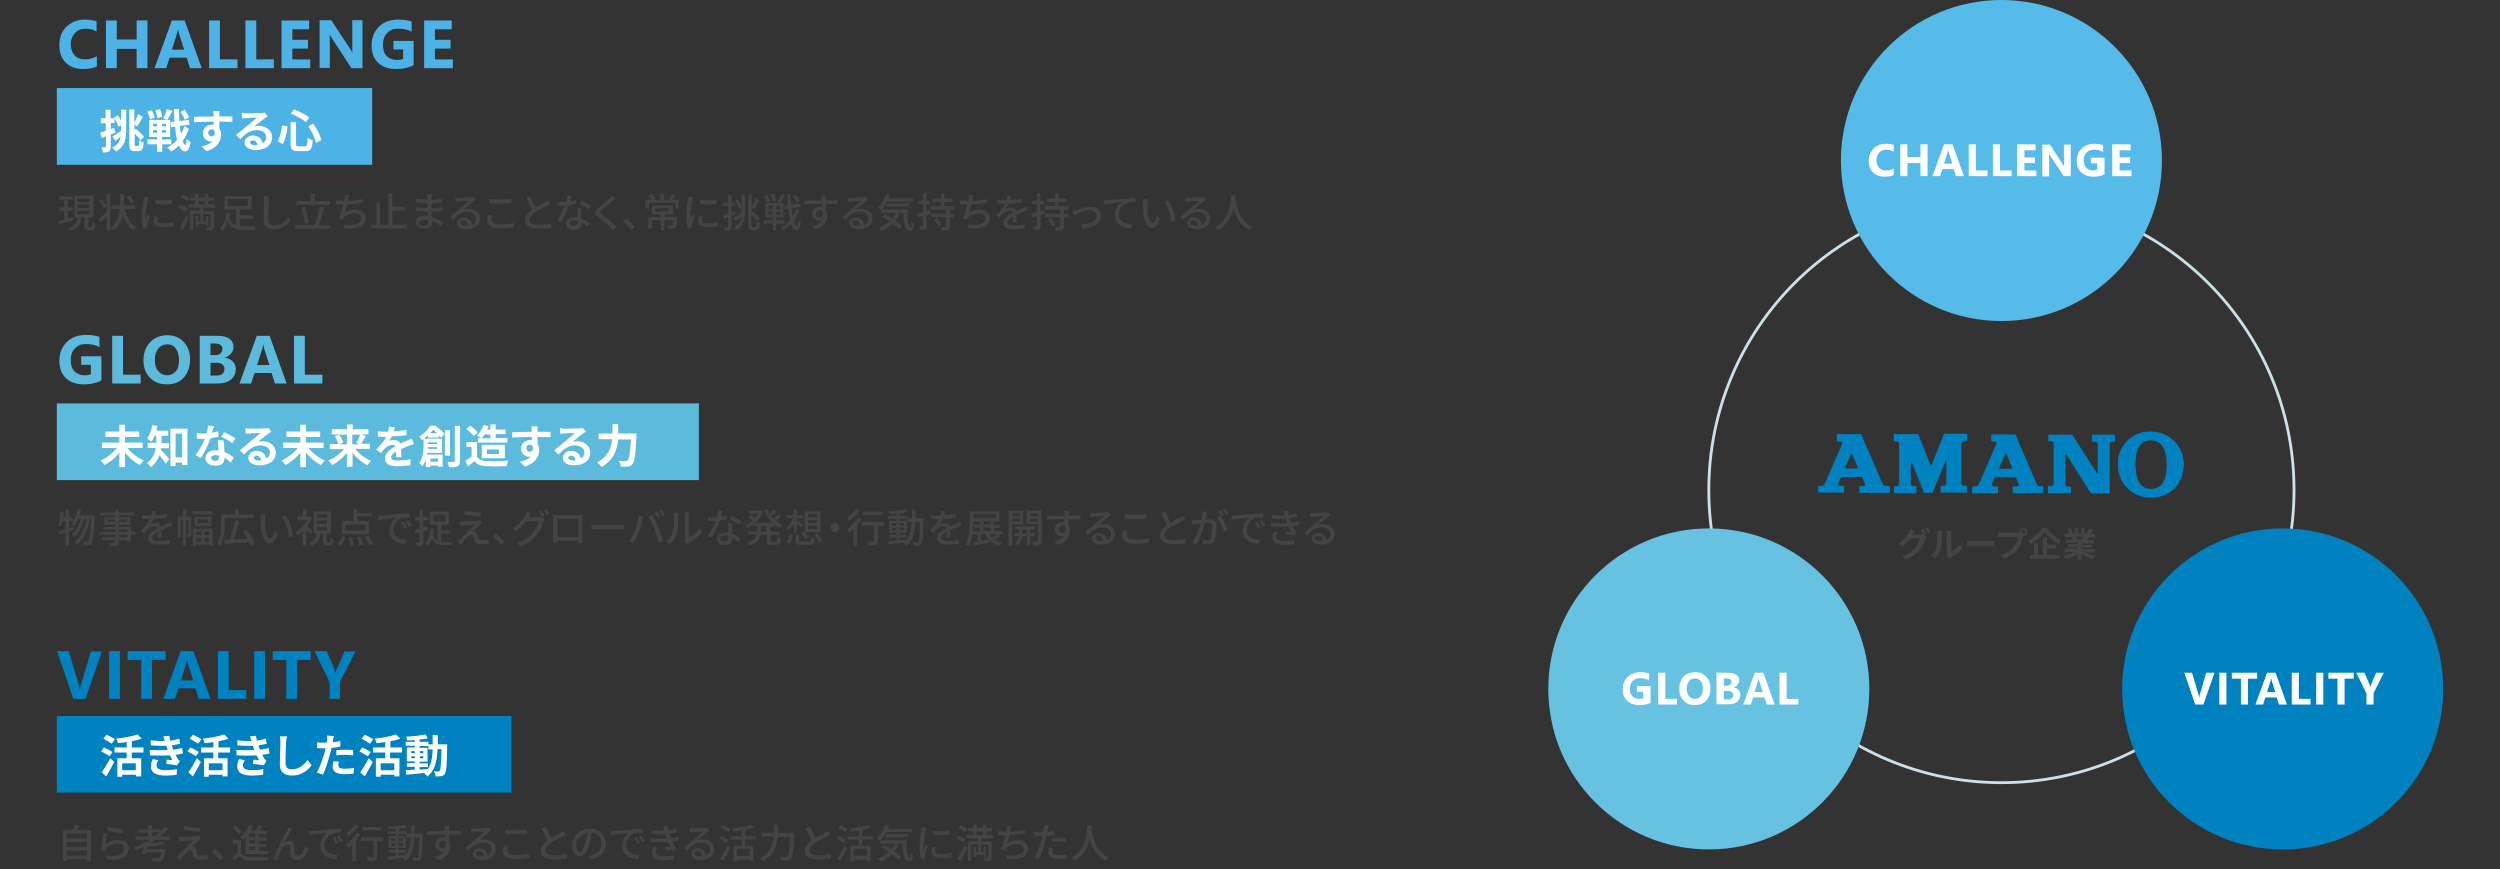 <?xml version="1.0" encoding="utf-8"?>
<!-- Generator: Adobe Illustrator 27.2.0, SVG Export Plug-In . SVG Version: 6.00 Build 0)  -->
<svg version="1.1" id="レイヤー_1" xmlns="http://www.w3.org/2000/svg" xmlns:xlink="http://www.w3.org/1999/xlink" x="0px"
	 y="0px" viewBox="0 0 880 306" style="enable-background:new 0 0 880 306;" xml:space="preserve">
<rect x="0" y="0" width="880" height="306" fill="#333333" stroke="none"/>
<style type="text/css">
	.st0{fill:none;}
	.st1{fill:none;stroke:#CCE0EA;}
	.st2{fill:#57BBE9;}
	.st3{fill:#0081C0;}
	.st4{fill:#67C2E1;}
	.st5{enable-background:new    ;}
	.st6{fill:#FFFFFF;}
	.st7{fill:#444444;}
	.st8{clip-path:url(#SVGID_00000121251046389772133390000017009803129561598385_);}
	.st9{fill:#4DB3E6;}
	.st10{fill:#5CBADD;}
</style>
<g id="img02_pc" transform="translate(-280 -990)">
	<g id="グループ_8129" transform="translate(20)">
		<g id="グループ_8128" transform="translate(-27 -21)">
			<g id="楕円形_352" transform="translate(888 1080)">
				<circle class="st0" cx="103.5" cy="103.5" r="103.5"/>
				<circle class="st1" cx="103.5" cy="103.5" r="103"/>
			</g>
			<circle id="楕円形_351" class="st2" cx="991.5" cy="1067.5" r="56.5"/>
			<circle id="楕円形_358" class="st3" cx="1090.5" cy="1253.5" r="56.5"/>
			<circle id="楕円形_359" class="st4" cx="888.5" cy="1253.5" r="56.5"/>
			<g class="st5">
				<path class="st6" d="M953.6,1072.6c-0.8,0.4-1.9,0.6-3.2,0.6c-1.7,0-3.1-0.5-4.1-1.5s-1.5-2.4-1.5-4c0-1.8,0.6-3.2,1.7-4.4
					c1.1-1.1,2.5-1.7,4.3-1.7c1.1,0,2,0.1,2.8,0.4v2.4c-0.8-0.4-1.6-0.7-2.6-0.7c-1.1,0-1.9,0.3-2.5,1c-0.6,0.7-1,1.6-1,2.7
					c0,1.1,0.3,1.9,0.9,2.6s1.4,1,2.5,1c1,0,1.9-0.2,2.7-0.7V1072.6z"/>
				<path class="st6" d="M965.6,1073H963v-4.6h-4.6v4.6h-2.5v-11.2h2.5v4.5h4.6v-4.5h2.5V1073z"/>
				<path class="st6" d="M978.3,1073h-2.8l-0.8-2.5h-4l-0.8,2.5h-2.7l4.1-11.2h3L978.3,1073z M974.2,1068.6l-1.2-3.8
					c-0.1-0.3-0.2-0.6-0.2-1h-0.1c0,0.3-0.1,0.7-0.2,1l-1.2,3.8H974.2z"/>
				<path class="st6" d="M986.7,1073H980v-11.2h2.5v9.2h4.1V1073z"/>
				<path class="st6" d="M995.2,1073h-6.7v-11.2h2.5v9.2h4.1V1073z"/>
				<path class="st6" d="M1003.7,1073H997v-11.2h6.5v2.1h-3.9v2.5h3.7v2h-3.7v2.6h4.2V1073z"/>
				<path class="st6" d="M1015.9,1073h-2.5l-4.6-7c-0.3-0.4-0.5-0.7-0.6-0.9h0c0,0.4,0.1,1,0.1,1.8v6.2h-2.4v-11.2h2.7l4.4,6.8
					c0.2,0.3,0.4,0.6,0.6,0.9h0c0-0.3-0.1-0.8-0.1-1.5v-6.2h2.4V1073z"/>
				<path class="st6" d="M1028,1072.3c-1.1,0.6-2.5,0.9-4.1,0.9c-1.8,0-3.2-0.5-4.3-1.5s-1.6-2.4-1.6-4.1c0-1.8,0.6-3.2,1.7-4.3
					c1.1-1.1,2.6-1.7,4.5-1.7c1.2,0,2.2,0.2,3.1,0.5v2.4c-0.9-0.5-1.9-0.8-3.2-0.8c-1,0-1.9,0.3-2.6,1c-0.7,0.7-1,1.6-1,2.7
					c0,1.2,0.3,2,0.9,2.7c0.6,0.6,1.4,0.9,2.4,0.9c0.6,0,1.1-0.1,1.4-0.3v-2.2h-2.2v-2h4.8V1072.3z"/>
				<path class="st6" d="M1037.2,1073h-6.7v-11.2h6.5v2.1h-3.9v2.5h3.7v2h-3.7v2.6h4.2V1073z"/>
			</g>
			<g class="st5">
				<path class="st6" d="M868.2,1258.3c-1.1,0.6-2.5,0.9-4.1,0.9c-1.8,0-3.2-0.5-4.3-1.5s-1.6-2.4-1.6-4.1c0-1.8,0.6-3.2,1.7-4.3
					s2.6-1.7,4.5-1.7c1.2,0,2.2,0.2,3.1,0.5v2.4c-0.9-0.5-1.9-0.8-3.2-0.8c-1,0-1.9,0.3-2.6,1s-1,1.6-1,2.7c0,1.2,0.3,2,0.9,2.7
					s1.4,0.9,2.4,0.9c0.6,0,1.1-0.1,1.4-0.3v-2.2h-2.2v-2h4.8V1258.3z"/>
				<path class="st6" d="M877.4,1259h-6.7v-11.2h2.5v9.2h4.1V1259z"/>
				<path class="st6" d="M883.5,1259.2c-1.6,0-2.9-0.5-3.9-1.6c-1-1-1.5-2.4-1.5-4.1c0-1.8,0.5-3.2,1.5-4.3c1-1.1,2.4-1.6,4.1-1.6
					c1.6,0,2.9,0.5,3.9,1.6c1,1,1.5,2.4,1.5,4.1c0,1.8-0.5,3.2-1.5,4.3S885.2,1259.2,883.5,1259.2z M883.6,1249.8
					c-0.9,0-1.6,0.3-2.1,1c-0.5,0.7-0.8,1.5-0.8,2.6c0,1.1,0.3,2,0.8,2.6c0.5,0.6,1.2,1,2,1c0.9,0,1.6-0.3,2.1-0.9
					c0.5-0.6,0.8-1.5,0.8-2.6c0-1.2-0.2-2.1-0.7-2.7C885.2,1250.1,884.5,1249.8,883.6,1249.8z"/>
				<path class="st6" d="M891.2,1259v-11.2h4.1c1.2,0,2.2,0.2,2.9,0.7s1,1.1,1,1.9c0,0.6-0.2,1.1-0.6,1.6s-0.9,0.8-1.6,0.9v0
					c0.8,0.1,1.4,0.4,1.9,0.9s0.7,1.1,0.7,1.8c0,1-0.4,1.8-1.1,2.4s-1.7,0.9-3,0.9H891.2z M893.8,1249.7v2.7h1.1
					c0.5,0,0.9-0.1,1.2-0.4s0.4-0.6,0.4-1c0-0.8-0.6-1.2-1.8-1.2H893.8z M893.8,1254.2v3h1.4c0.6,0,1-0.1,1.4-0.4s0.5-0.6,0.5-1.1
					c0-0.4-0.2-0.8-0.5-1.1s-0.8-0.4-1.4-0.4H893.8z"/>
				<path class="st6" d="M911.7,1259h-2.8l-0.8-2.5h-4l-0.8,2.5h-2.7l4.1-11.2h3L911.7,1259z M907.5,1254.6l-1.2-3.8
					c-0.1-0.3-0.2-0.6-0.2-1h-0.1c0,0.3-0.1,0.7-0.2,1l-1.2,3.8H907.5z"/>
				<path class="st6" d="M920.1,1259h-6.7v-11.2h2.5v9.2h4.1V1259z"/>
			</g>
			<g class="st5">
				<path class="st6" d="M1066.5,1247.8l-3.9,11.2h-2.9l-3.8-11.2h2.7l2.3,7.8c0.1,0.4,0.2,0.8,0.2,1.1h0c0-0.3,0.1-0.7,0.2-1.1
					l2.3-7.8H1066.5z"/>
				<path class="st6" d="M1070.7,1259h-2.5v-11.2h2.5V1259z"/>
				<path class="st6" d="M1081.5,1249.9h-3.2v9.1h-2.5v-9.1h-3.2v-2.1h8.9V1249.9z"/>
				<path class="st6" d="M1092,1259h-2.8l-0.8-2.5h-4l-0.8,2.5h-2.7l4.1-11.2h3L1092,1259z M1087.9,1254.6l-1.2-3.8
					c-0.1-0.3-0.2-0.6-0.2-1h-0.1c0,0.3-0.1,0.7-0.2,1l-1.2,3.8H1087.9z"/>
				<path class="st6" d="M1100.4,1259h-6.7v-11.2h2.5v9.2h4.1V1259z"/>
				<path class="st6" d="M1104.8,1259h-2.5v-11.2h2.5V1259z"/>
				<path class="st6" d="M1115.5,1249.9h-3.2v9.1h-2.5v-9.1h-3.2v-2.1h8.9V1249.9z"/>
				<path class="st6" d="M1126.1,1247.8l-3.6,7.2v4h-2.5v-3.9l-3.6-7.3h2.9l1.8,4.2c0,0.1,0.1,0.4,0.3,0.9h0
					c0.1-0.4,0.1-0.7,0.2-0.9l1.8-4.2H1126.1z"/>
			</g>
			<g id="グループ_7823" transform="translate(16432.67 17810.371)">
				<g class="st5">
					<path class="st7" d="M-15467.7-16611.6l-0.9,0.4l1,0.6c-0.1,0.2-0.3,0.6-0.4,0.9c-0.3,1.1-1,2.7-2.1,4
						c-1.1,1.4-2.6,2.5-4.8,3.4l-1.4-1.3c2.4-0.7,3.8-1.8,4.8-3c0.8-0.9,1.5-2.4,1.7-3.3h-3.4c-0.8,1-1.8,2.1-3,2.9l-1.3-1
						c2.1-1.3,3.2-2.8,3.7-3.9c0.2-0.3,0.4-0.8,0.5-1.2l1.8,0.6c-0.3,0.4-0.6,1-0.7,1.2c0,0,0,0,0,0.1h2.4c0.4,0,0.8-0.1,1-0.1
						l0.1,0c-0.2-0.5-0.6-1.1-0.9-1.5l0.9-0.4C-15468.3-16612.8-15467.9-16612-15467.7-16611.6z M-15466.2-16612.1l-0.9,0.4
						c-0.3-0.5-0.6-1.2-1-1.7l0.9-0.4C-15466.9-16613.3-15466.4-16612.5-15466.2-16612.1z"/>
					<path class="st7" d="M-15464-16606.7c0.3-1,0.3-3.3,0.3-4.7c0-0.5,0-0.8-0.1-1.1h1.8c0,0.1-0.1,0.6-0.1,1.1
						c0,1.4,0,3.9-0.4,5.2c-0.4,1.4-1.1,2.5-2.1,3.4l-1.5-1C-15465-16604.6-15464.3-16605.7-15464-16606.7z M-15460.4-16604.5v-7
						c0-0.5-0.1-1-0.1-1h1.8c0,0-0.1,0.5-0.1,1v6.3c1-0.4,2.2-1.4,3-2.5l0.9,1.3c-1,1.3-2.7,2.6-4.1,3.3c-0.3,0.1-0.4,0.3-0.5,0.4
						l-1-0.8C-15460.4-16603.9-15460.4-16604.2-15460.4-16604.5z"/>
					<path class="st7" d="M-15451.5-16608.9h6.4c0.6,0,1.1,0,1.4-0.1v1.9c-0.3,0-0.9-0.1-1.4-0.1h-6.4c-0.7,0-1.5,0-1.9,0.1v-1.9
						C-15453-16608.9-15452.2-16608.9-15451.5-16608.9z"/>
					<path class="st7" d="M-15433.3-16613.6c0.8,0,1.4,0.6,1.4,1.4c0,0.8-0.6,1.4-1.4,1.4c0,0-0.1,0-0.2,0c0,0.1-0.1,0.3-0.1,0.4
						c-0.3,1.2-0.8,3-1.8,4.4c-1.1,1.4-2.7,2.6-4.8,3.3l-1.3-1.4c2.4-0.6,3.7-1.6,4.7-2.8c0.8-1,1.2-2.3,1.4-3.4h-5.6
						c-0.6,0-1.1,0-1.4,0v-1.7c0.3,0,1,0.1,1.4,0.1h5.6c0.2,0,0.4,0,0.7,0c0-0.1,0-0.1,0-0.2
						C-15434.7-16613-15434.1-16613.6-15433.3-16613.6z M-15433.3-16611.5c0.4,0,0.7-0.3,0.7-0.7c0-0.4-0.3-0.7-0.7-0.7
						c-0.4,0-0.7,0.3-0.7,0.7C-15434-16611.8-15433.6-16611.5-15433.3-16611.5z"/>
					<path class="st7" d="M-15425.3-16613.6c1.3,1.9,3.3,3.5,5.2,4.4c-0.4,0.4-0.7,0.8-1,1.3c-1.9-1-3.9-2.8-4.9-4.2
						c-1,1.5-2.8,3.1-4.8,4.2c-0.2-0.3-0.6-0.9-0.9-1.2c2.1-1.1,4-3,4.9-4.5H-15425.3z M-15425.1-16604h4.3v1.3h-10.2v-1.3h1.3v-4.2
						h1.4v4.2h1.7v-6.2h1.5v2.6h3.2v1.3h-3.2V-16604z"/>
					<path class="st7" d="M-15411.8-16605.1c1,0.6,2.4,1.1,3.8,1.3c-0.3,0.3-0.7,0.9-1,1.3c-1.5-0.4-2.9-1.1-4-2v2.2h-1.4v-2.1
						c-1.1,0.9-2.6,1.6-4,1.9c-0.2-0.3-0.6-0.9-0.9-1.2c1.3-0.3,2.8-0.8,3.8-1.4h-3.4v-1.2h4.6v-0.5h-3.5v-1h3.5v-0.5h-4.1v-1.1h2.3
						c-0.1-0.3-0.3-0.7-0.4-0.9l0.1,0h-2.5v-1.2h1.6c-0.2-0.5-0.5-1-0.7-1.5l1.2-0.4c0.3,0.5,0.7,1.2,0.9,1.7l-0.6,0.2h1.1v-2h1.3v2
						h0.9v-2h1.3v2h1.1l-0.4-0.1c0.3-0.5,0.6-1.2,0.8-1.7l1.5,0.4c-0.3,0.6-0.7,1.1-0.9,1.5h1.6v1.2h-2.3c-0.2,0.3-0.4,0.7-0.6,1
						h2.4v1.1h-4.2v0.5h3.6v1h-3.6v0.5h4.7v1.2H-15411.8z M-15415.1-16610.4c0.2,0.3,0.3,0.7,0.4,0.9l-0.2,0h2.2
						c0.1-0.3,0.3-0.6,0.4-1H-15415.1z"/>
				</g>
				<g id="グループ_7822" transform="translate(-15505.67 -16649.371)">
					<g>
						<defs>
							<rect id="SVGID_1_" x="0" y="0" width="128.7" height="26.3"/>
						</defs>
						<clipPath id="SVGID_00000175311747415259491920000005792814766142920583_">
							<use xlink:href="#SVGID_1_"  style="overflow:visible;"/>
						</clipPath>
						
							<g id="マスクグループ_7821" transform="translate(0 0)" style="clip-path:url(#SVGID_00000175311747415259491920000005792814766142920583_);">
							<path id="パス_6235" class="st3" d="M22.6,20.1L15.2,3c0,0-0.1-0.2-0.2-0.2H6.7c-0.1,0-0.1,0-0.1,0.1c0,0,0,0,0,0v2.3
								c0,0.1,0.1,0.2,0.1,0.2c0,0,0,0,0,0h1c0.7,0,0.8,0.4,0.7,0.9L2.5,19.9C2.3,20.4,2.2,21,1.5,21c0,0-0.9,0.1-1.1,0.1
								C0,21.1,0,21.5,0,21.5v1.8c0,0,0,0.1,0.2,0.1h8.7c0.1,0,0.2-0.1,0.2-0.2v-2C9.1,21.1,9,21,8.8,21c0,0,0,0,0,0H7.5
								c-0.3,0-0.6-0.4-0.5-0.7c0-0.1,0-0.2,0.1-0.2l0.9-2C8,18,8.1,17.9,8.3,17.9c0.2,0,6,0,6.9,0c0.2,0,0.3,0.2,0.3,0.2l0.9,2
								c0.3,0.7-0.1,1-0.7,1h-1.1c-0.1,0-0.1,0.1-0.1,0.1v2.2c0,0,0,0.1,0.1,0.1h10.4c0.1,0,0.2-0.1,0.2-0.2v-2.1c0,0,0-0.2-0.1-0.2
								c-0.1,0-0.8,0-0.8,0C23,21,22.9,20.8,22.6,20.1 M9.6,14.3l1.9-4.3c0.2-0.4,0.3-0.4,0.5,0l1.9,4.4c0.2,0.4,0.1,0.5-0.6,0.5
								h-3.2C9.5,14.8,9.5,14.7,9.6,14.3"/>
							<path id="パス_6236" class="st3" d="M76.8,20.1l-7.3-17c0,0-0.1-0.2-0.2-0.2l-8.3,0c-0.1,0-0.1,0-0.1,0.1c0,0,0,0,0,0v2.2
								c0,0.1,0.1,0.2,0.1,0.2c0,0,0,0,0,0h1c0.7,0,0.8,0.4,0.7,0.9l-5.9,13.6c-0.2,0.5-0.4,1.1-1.1,1.2c0,0-0.9,0.1-1.2,0.1
								c-0.3,0-0.3,0.4-0.3,0.4v1.9c0,0,0,0.1,0.2,0.1h8.7c0.1,0,0.2-0.1,0.2-0.2v-2c0-0.1-0.1-0.2-0.3-0.2c0,0,0,0,0,0h-1.3
								c-0.4-0.1-0.6-0.6-0.5-1c0,0,0-0.1,0-0.1l0.9-1.9c0.1-0.1,0.2-0.2,0.3-0.2c0.2,0,6,0,6.9,0c0.2,0,0.3,0.2,0.3,0.2l0.9,1.9
								c0.2,0.4,0.1,0.8-0.3,1c-0.1,0.1-0.3,0.1-0.5,0.1h-1.1c-0.1,0-0.1,0.1-0.1,0.1v2.2c0,0,0,0.1,0.1,0.1h10.4
								c0.1,0,0.2-0.1,0.2-0.2v-2.1c0,0,0-0.2-0.2-0.2c-0.1,0-0.8,0-0.8,0C77.3,21.2,77.2,20.8,76.8,20.1 M63.8,14.4l2-4.4
								c0.2-0.4,0.3-0.4,0.5,0l1.9,4.4c0.2,0.4,0.3,0.6-0.6,0.6h-3.3C63.6,14.9,63.6,14.8,63.8,14.4"/>
							<path id="パス_6237" class="st3" d="M39.3,13.1L35.3,3c-0.1-0.1-0.2-0.2-0.4-0.2h-8.1c-0.1,0-0.2,0.1-0.2,0.2c0,0,0,0,0,0
								v2.2c0,0.1,0.1,0.2,0.2,0.2c0.1,0,0.8,0,0.8,0c1,0,0.9,0.5,0.9,1.3v13.3c0,0.4-0.1,1.1-0.9,1.1h-0.8c-0.1,0-0.1,0-0.1,0.1
								c0,0,0,0,0,0v2.2c0,0.1,0,0.1,0.1,0.2c0,0,0,0,0,0h7.7c0.1,0,0.1-0.2,0.1-0.2v-2.1c0-0.1,0-0.1-0.1-0.2c0,0,0,0,0,0h-0.9
								c-0.5,0.1-0.9-0.3-1-0.7c0,0,0-0.1,0-0.1V13c0-0.9,0.2-0.7,0.4-0.2l4.2,10.6c0,0.1,0.1,0.1,0.2,0.1h2.8c0.1,0,0.1,0,0.1-0.1
								l4.3-10.5c0.2-0.7,0.5-0.8,0.5-0.4v7.5c0,0.4,0,1-0.9,1h-0.9c-0.1,0-0.1,0-0.2,0.1c0,0,0,0,0,0v2.2c0,0.1,0,0.1,0.1,0.1
								c0,0,0,0,0,0h9.1c0.1,0,0.1-0.1,0.1-0.1v-2.2c0,0,0-0.1-0.2-0.1h-0.6c-1.3,0-1.2-0.7-1.2-1V6.4c0-1,0.8-1.1,1.2-1.1h0.7
								c0.2,0,0.1-0.2,0.1-0.2l0-2.2c0,0,0-0.2-0.2-0.2h-7.7c-0.1,0-0.2,0.1-0.3,0.2L40,13.5C39.7,14.3,39.6,13.9,39.3,13.1"/>
							<path id="パス_6238" class="st3" d="M87.7,10.5l8.3,13.2h6.6V6.9c0-0.7-0.2-1.4,1-1.4c0,0,0.6,0,0.8,0c0.1,0,0.1,0,0.1-0.1
								c0,0,0,0,0,0V3.2c0,0,0-0.2-0.1-0.2h-7.9c-0.1,0-0.1,0.2-0.1,0.2v2.2c0,0,0,0.1,0.1,0.1h0.9c0.8,0,1,0.6,1,1c0,0,0,9.9,0,10
								s-0.2,0.3-0.3,0C98,16.4,90.3,4.4,89.5,3.1C89.5,3,89.4,3,89.3,3h-8.1C81.1,3,81,3,81,3.1c0,0,0,0,0,0v2.2
								c0,0.1,0.1,0.1,0.1,0.1h0.9c0.6,0,0.9,0.1,0.9,1.3v13.4c0,0.5-0.1,1-1,1c0,0-0.7,0-0.9,0s-0.1,0.2-0.1,0.2v2.1
								c0,0,0,0.2,0.1,0.2h7.8c0.1,0,0.2-0.1,0.2-0.1c0,0,0,0,0,0v-2c0-0.1-0.1-0.1-0.2-0.1c-0.1,0-0.9-0.1-0.9-0.1
								c-1,0-0.9-0.6-0.9-1.1v-9.7C87.1,9.9,87.3,9.8,87.7,10.5"/>
							<path id="パス_6239" class="st3" d="M105.5,13.4c-0.2-6.2,4.7-11.3,10.8-11.5c0.3,0,0.5,0,0.8,0c6.3-0.1,11.5,5,11.6,11.3
								c0,0.1,0,0.1,0,0.2c0,6.5-4.3,11.8-11.6,11.8c-6.3,0.1-11.5-4.9-11.6-11.2C105.5,13.8,105.5,13.6,105.5,13.4 M117.1,22.1
								c4.4,0,5.6-3.9,5.6-8.7s-1.7-8.4-5.6-8.4c-4.2,0-5.4,3.6-5.4,8.4S113.1,22.1,117.1,22.1"/>
						</g>
					</g>
				</g>
			</g>
		</g>
		<g id="グループ_8127" transform="translate(-7 -2)">
			<g class="st5">
				<path class="st9" d="M301,1015.4c-1.2,0.6-2.8,0.9-4.8,0.9c-2.6,0-4.6-0.8-6.1-2.3s-2.2-3.5-2.2-6.1c0-2.7,0.8-4.9,2.5-6.5
					s3.8-2.5,6.5-2.5c1.6,0,3,0.2,4.1,0.6v3.6c-1.1-0.7-2.4-1-3.8-1c-1.6,0-2.9,0.5-3.8,1.5s-1.5,2.3-1.5,4c0,1.6,0.5,2.9,1.4,3.9
					s2.1,1.4,3.7,1.4c1.5,0,2.8-0.4,4.1-1.1V1015.4z"/>
				<path class="st9" d="M318.9,1016h-3.8v-6.8h-7v6.8h-3.8v-16.8h3.8v6.7h7v-6.7h3.8V1016z"/>
				<path class="st9" d="M338,1016h-4.1l-1.2-3.7h-6l-1.2,3.7h-4.1l6.1-16.8h4.5L338,1016z M331.8,1009.4l-1.8-5.6
					c-0.1-0.4-0.2-0.9-0.3-1.5h-0.1c0,0.5-0.1,1-0.3,1.5l-1.8,5.7H331.8z"/>
				<path class="st9" d="M350.6,1016h-10v-16.8h3.8v13.7h6.2V1016z"/>
				<path class="st9" d="M363.4,1016h-10v-16.8h3.8v13.7h6.2V1016z"/>
				<path class="st9" d="M376.2,1016h-10.1v-16.8h9.7v3.1h-5.9v3.7h5.5v3.1h-5.5v3.8h6.3V1016z"/>
				<path class="st9" d="M394.5,1016h-3.8l-6.9-10.6c-0.4-0.6-0.7-1.1-0.8-1.4h0c0.1,0.6,0.1,1.5,0.1,2.7v9.2h-3.6v-16.8h4.1
					l6.7,10.2c0.3,0.5,0.6,0.9,0.8,1.4h0c-0.1-0.4-0.1-1.2-0.1-2.3v-9.3h3.6V1016z"/>
				<path class="st9" d="M412.6,1014.9c-1.6,0.9-3.7,1.4-6.1,1.4c-2.7,0-4.8-0.7-6.4-2.2s-2.3-3.6-2.3-6.2c0-2.6,0.9-4.8,2.6-6.5
					s4-2.5,6.8-2.5c1.8,0,3.4,0.2,4.7,0.7v3.6c-1.3-0.8-2.9-1.1-4.8-1.1c-1.6,0-2.8,0.5-3.8,1.5s-1.5,2.4-1.5,4.1
					c0,1.7,0.4,3.1,1.3,4s2.1,1.4,3.6,1.4c0.9,0,1.6-0.1,2.2-0.4v-3.3h-3.4v-3h7.1V1014.9z"/>
				<path class="st9" d="M426.4,1016h-10.1v-16.8h9.7v3.1h-5.9v3.7h5.5v3.1h-5.5v3.8h6.3V1016z"/>
			</g>
			<g class="st5">
				<path class="st10" d="M302.7,1125.9c-1.6,0.9-3.7,1.4-6.1,1.4c-2.7,0-4.8-0.7-6.4-2.2s-2.3-3.6-2.3-6.2c0-2.6,0.9-4.8,2.6-6.5
					s4-2.5,6.8-2.5c1.8,0,3.4,0.2,4.7,0.7v3.6c-1.3-0.8-2.9-1.1-4.8-1.1c-1.6,0-2.8,0.5-3.8,1.5s-1.5,2.4-1.5,4.1
					c0,1.7,0.4,3.1,1.3,4s2.1,1.4,3.6,1.4c0.9,0,1.6-0.1,2.2-0.4v-3.3h-3.4v-3h7.1V1125.9z"/>
				<path class="st10" d="M316.5,1127h-10v-16.8h3.8v13.7h6.2V1127z"/>
				<path class="st10" d="M325.7,1127.3c-2.4,0-4.4-0.8-5.9-2.3s-2.3-3.6-2.3-6.1c0-2.7,0.8-4.8,2.3-6.4s3.6-2.5,6.1-2.5
					c2.4,0,4.3,0.8,5.8,2.4s2.2,3.6,2.2,6.2c0,2.6-0.8,4.8-2.3,6.4S328.2,1127.3,325.7,1127.3z M325.9,1113.2
					c-1.3,0-2.4,0.5-3.2,1.5s-1.2,2.3-1.2,4c0,1.7,0.4,3,1.2,3.9s1.8,1.5,3.1,1.5c1.3,0,2.3-0.5,3.1-1.4s1.1-2.2,1.1-3.9
					c0-1.7-0.4-3.1-1.1-4.1S327.2,1113.2,325.9,1113.2z"/>
				<path class="st10" d="M337.3,1127v-16.8h6.1c1.9,0,3.3,0.3,4.3,1s1.5,1.7,1.5,2.9c0,0.9-0.3,1.7-0.9,2.4s-1.4,1.2-2.3,1.4v0
					c1.2,0.1,2.2,0.6,2.9,1.3s1.1,1.6,1.1,2.7c0,1.5-0.6,2.8-1.7,3.7s-2.6,1.4-4.5,1.4H337.3z M341.1,1113v4h1.7
					c0.8,0,1.4-0.2,1.8-0.6s0.7-0.9,0.7-1.6c0-1.2-0.9-1.9-2.8-1.9H341.1z M341.1,1119.8v4.4h2.1c0.9,0,1.6-0.2,2.1-0.6
					s0.7-1,0.7-1.7c0-0.7-0.2-1.2-0.7-1.6s-1.2-0.6-2-0.6H341.1z"/>
				<path class="st10" d="M367.9,1127h-4.1l-1.2-3.7h-6l-1.2,3.7h-4.1l6.1-16.8h4.5L367.9,1127z M361.8,1120.4l-1.8-5.6
					c-0.1-0.4-0.2-0.9-0.3-1.5h-0.1c0,0.5-0.1,1-0.3,1.5l-1.8,5.7H361.8z"/>
				<path class="st10" d="M380.5,1127h-10v-16.8h3.8v13.7h6.2V1127z"/>
			</g>
			<g class="st5">
				<path class="st3" d="M302.9,1221.2l-5.8,16.8h-4.3l-5.7-16.8h4.1l3.5,11.7c0.2,0.6,0.3,1.2,0.3,1.7h0.1c0.1-0.5,0.2-1.1,0.4-1.7
					l3.5-11.6H302.9z"/>
				<path class="st3" d="M309.2,1238h-3.8v-16.8h3.8V1238z"/>
				<path class="st3" d="M325.3,1224.3h-4.8v13.7h-3.8v-13.7h-4.8v-3.1h13.4V1224.3z"/>
				<path class="st3" d="M341.1,1238H337l-1.2-3.7h-6l-1.2,3.7h-4.1l6.1-16.8h4.5L341.1,1238z M335,1231.4l-1.8-5.6
					c-0.1-0.4-0.2-0.9-0.3-1.5h-0.1c0,0.5-0.1,1-0.3,1.5l-1.8,5.7H335z"/>
				<path class="st3" d="M353.7,1238h-10v-16.8h3.8v13.7h6.2V1238z"/>
				<path class="st3" d="M360.3,1238h-3.8v-16.8h3.8V1238z"/>
				<path class="st3" d="M376.4,1224.3h-4.8v13.7h-3.8v-13.7H363v-3.1h13.4V1224.3z"/>
				<path class="st3" d="M392.2,1221.2l-5.5,10.8v6H383v-5.9l-5.3-10.9h4.3l2.7,6.3c0,0.1,0.2,0.6,0.4,1.4h0c0.1-0.6,0.2-1,0.4-1.3
					l2.8-6.3H392.2z"/>
			</g>
			<g class="st5">
				<path class="st7" d="M292.8,1069.5c-1.8,0.5-3.6,1.1-5,1.5l-0.3-1.2c0.6-0.1,1.3-0.3,2.1-0.5v-3.1h-1.7v-1.2h1.7v-2.7h-1.8v-1.2
					h4.8v1.2h-1.7v2.7h1.6v1.2h-1.6v2.8l1.8-0.5L292.8,1069.5z M299.1,1071.9c0.3,0,0.4-0.2,0.4-1.6c0.3,0.2,0.8,0.4,1.1,0.5
					c-0.1,1.8-0.4,2.3-1.3,2.3h-1.2c-1.1,0-1.4-0.4-1.4-1.5v-3h-1.1c-0.3,2.2-1,3.8-3.8,4.7c-0.1-0.3-0.5-0.8-0.7-1.1
					c2.5-0.7,3-1.8,3.2-3.6h-1.1v-7.7h6.7v7.7h-1.8v2.9c0,0.4,0.1,0.4,0.4,0.4H299.1z M294.3,1063.1h4.1v-1.2h-4.1V1063.1z
					 M294.3,1065.2h4.1v-1.2h-4.1V1065.2z M294.3,1067.4h4.1v-1.2h-4.1V1067.4z"/>
				<path class="st7" d="M310.9,1065.5c0.7,2.9,1.9,5.3,4,6.5c-0.3,0.3-0.7,0.7-1,1.1c-1.7-1.2-2.9-3.1-3.6-5.4
					c-0.5,1.9-1.4,3.8-3.4,5.4c-0.2-0.3-0.7-0.6-1-0.8v0.8h-1.3v-4.8c-0.7,0.7-1.5,1.4-2.2,1.9l-0.7-1.1c0.7-0.6,1.8-1.5,2.9-2.5v-2
					l-1.1,0.7c-0.3-0.7-1-1.8-1.7-2.6l1-0.6c0.6,0.8,1.3,1.8,1.7,2.5v-4.3h1.3v12c2.4-2,3.2-4.5,3.4-6.7h-3v-1.3h3.1
					c0-0.2,0-0.4,0-0.6v-3.4h1.3v3.4c0,0.2,0,0.4,0,0.6h3.9v1.3H310.9z M313.2,1063.7c-0.3-0.6-1-1.7-1.6-2.5l1-0.5
					c0.6,0.7,1.3,1.8,1.7,2.4L313.2,1063.7z"/>
				<path class="st7" d="M319,1062.4c-0.2,1.1-0.7,3.8-0.7,5.3c0,0.5,0,1,0.1,1.5c0.2-0.6,0.5-1.3,0.7-1.8l0.7,0.6
					c-0.4,1.1-0.9,2.6-1,3.3c0,0.2-0.1,0.5-0.1,0.6c0,0.1,0,0.4,0,0.5l-1.3,0.1c-0.3-1-0.5-2.6-0.5-4.5c0-2.1,0.4-4.5,0.6-5.6
					c0.1-0.4,0.1-0.8,0.1-1.2l1.6,0.1C319.2,1061.6,319.1,1062.2,319,1062.4z M322.4,1069.5c0,0.6,0.5,1.1,2.2,1.1
					c1.3,0,2.3-0.1,3.5-0.4l0,1.5c-0.9,0.2-2,0.3-3.5,0.3c-2.4,0-3.5-0.8-3.5-2.2c0-0.5,0.1-1,0.2-1.7l1.3,0.1
					C322.4,1068.7,322.4,1069.1,322.4,1069.5z M327.6,1062.4v1.4c-1.6,0.2-4.2,0.2-5.9,0l0-1.4
					C323.4,1062.6,326.2,1062.6,327.6,1062.4z"/>
				<path class="st7" d="M332.3,1066.5c-0.5-0.4-1.6-1-2.5-1.4l0.7-1c0.9,0.3,2,0.8,2.6,1.3L332.3,1066.5z M330.2,1072.2
					c0.6-1.1,1.6-2.9,2.3-4.5l1,0.8c-0.6,1.5-1.4,3.1-2.1,4.5L330.2,1072.2z M332.9,1062.9c-0.5-0.5-1.5-1.1-2.4-1.6l0.8-0.9
					c0.8,0.4,1.9,1,2.4,1.5L332.9,1062.9z M338.6,1065.2v1h3.7v5.6c0,0.6-0.1,0.9-0.5,1.1c-0.4,0.2-1.1,0.2-2,0.2
					c0-0.3-0.2-0.8-0.3-1.1c0.6,0,1.3,0,1.4,0s0.2-0.1,0.2-0.2v-4.4h-2.6v2.6h1v-1.9h0.8v3.4h-0.8v-0.6h-2.8v0.8h-0.8v-3.7h0.8v1.9
					h0.9v-2.6H335v5.7h-1.2v-6.9h3.5v-1h-4v-1.2h2.4v-1.3h-1.9v-1.1h1.9v-1.3h1.2v1.3h2.2v-1.3h1.2v1.3h2v1.1h-2v1.3h2.4v1.2H338.6z
					 M336.9,1064h2.2v-1.3h-2.2V1064z"/>
				<path class="st7" d="M351.4,1071.5c0.7,0.1,1.5,0.2,2.3,0.2c0.5,0,2.7,0,3.4,0c-0.2,0.3-0.4,0.9-0.5,1.3h-3
					c-2.9,0-5-0.5-6.4-2.8c-0.4,1.2-1.1,2.2-2,3c-0.2-0.3-0.7-0.7-0.9-0.9c1.6-1.2,2.2-3.5,2.4-5.5l1.4,0.2
					c-0.1,0.6-0.2,1.1-0.4,1.7c0.5,1.3,1.3,2.1,2.4,2.5v-5.4H346v-4.8h9.6v4.8h-4.2v2h4.6v1.2h-4.6V1071.5z M347.2,1064.5h7v-2.4h-7
					V1064.5z"/>
				<path class="st7" d="M361.6,1062.6c-0.1,1.6-0.2,4.8-0.2,6.7c0,1.5,0.9,2,2.1,2c2.5,0,3.9-1.4,4.9-2.9l1,1.2
					c-0.9,1.3-2.8,3.1-6,3.1c-2.1,0-3.6-0.9-3.6-3.2c0-2,0.1-5.6,0.1-6.9c0-0.6-0.1-1.2-0.2-1.6l1.8,0
					C361.7,1061.5,361.6,1062.1,361.6,1062.6z"/>
				<path class="st7" d="M383.3,1071.2v1.3h-12.5v-1.3h7c0.7-1.8,1.4-4.5,1.8-6.5l1.5,0.3c-0.5,2.1-1.2,4.6-1.9,6.3H383.3z
					 M382.9,1064.1h-11.6v-1.3h5.1v-2.6h1.4v2.6h5.2V1064.1z M374.3,1070.7c-0.1-1.5-0.6-3.8-1.2-5.6l1.2-0.3c0.7,1.8,1.2,4,1.3,5.5
					L374.3,1070.7z"/>
				<path class="st7" d="M389.5,1062.2c0,0.2-0.1,0.4-0.1,0.6c1.6-0.1,3.6-0.3,5.4-0.7l0,1.3c-1.6,0.3-3.8,0.5-5.6,0.6
					c-0.2,1-0.5,2.2-0.8,2.9c1.2-0.8,2.4-1.1,3.7-1.1c2.2,0,3.6,1.2,3.6,2.9c0,3-3,4.1-7.4,3.7l-0.4-1.4c3.2,0.5,6.3,0,6.3-2.2
					c0-1-0.8-1.7-2.3-1.7c-1.6,0-3.1,0.6-4,1.7c-0.2,0.2-0.3,0.4-0.4,0.6l-1.3-0.5c0.7-1.4,1.3-3.3,1.6-4.9c-0.9,0-1.8-0.1-2.6-0.1
					v-1.4c0.8,0.1,1.9,0.2,2.8,0.2c0,0,0,0,0.1,0c0-0.3,0.1-0.6,0.1-0.8c0.1-0.5,0.1-0.9,0.1-1.3l1.6,0.1
					C389.7,1061.4,389.6,1061.8,389.5,1062.2z"/>
				<path class="st7" d="M410.2,1071.1v1.3h-12.6v-1.3h1.9v-7.9h1.3v7.9h2.9v-10.8h1.4v4.5h4.4v1.3h-4.4v5H410.2z"/>
				<path class="st7" d="M418.9,1061.7c0,0.2,0,0.4,0,0.7c1.2-0.1,2.4-0.2,3.7-0.4v1.3c-1,0.1-2.3,0.3-3.7,0.3c0,0.6,0,1.3,0,1.7
					c1.4-0.1,2.6-0.2,3.8-0.4l0,1.3c-1.3,0.2-2.5,0.3-3.8,0.3c0,0.6,0.1,1.3,0.1,1.9c1.8,0.5,3.2,1.5,4,2.1l-0.8,1.2
					c-0.8-0.7-1.9-1.5-3.1-2c0,0.3,0,0.5,0,0.7c0,1.1-0.8,2-2.6,2c-2.1,0-3.2-0.8-3.2-2.2c0-1.3,1.2-2.3,3.3-2.3c0.4,0,0.7,0,1,0.1
					c0-0.5,0-1.1-0.1-1.6c-0.3,0-0.5,0-0.8,0c-0.9,0-2.5-0.1-3.4-0.2l0-1.3c1,0.2,2.6,0.3,3.5,0.3c0.2,0,0.5,0,0.7,0
					c0-0.6,0-1.2,0-1.7c-0.2,0-0.4,0-0.6,0c-0.9,0-2.6-0.1-3.5-0.3l0-1.3c0.9,0.2,2.6,0.3,3.5,0.3c0.2,0,0.4,0,0.6,0
					c0-0.3,0-0.6,0-0.9c0-0.2,0-0.7-0.1-0.9h1.5C418.9,1061,418.9,1061.4,418.9,1061.7z M416.3,1071.5c0.8,0,1.4-0.2,1.4-1.1
					c0-0.2,0-0.5,0-0.8c-0.4-0.1-0.8-0.1-1.3-0.1c-1.2,0-1.8,0.5-1.8,1C414.5,1071.1,415.1,1071.5,416.3,1071.5z"/>
				<path class="st7" d="M428.1,1061.6c0.7,0,3.9-0.1,4.7-0.2c0.5,0,0.7-0.1,0.9-0.1l0.8,1c-0.3,0.2-0.6,0.4-0.9,0.6
					c-0.7,0.5-2.4,2-3.4,2.8c0.6-0.2,1.1-0.2,1.7-0.2c2.3,0,4.1,1.4,4.1,3.4c0,2.2-1.8,3.8-4.9,3.8c-1.9,0-3.2-0.9-3.2-2.1
					c0-1,0.9-2,2.3-2c1.7,0,2.7,1.1,2.9,2.5c1-0.4,1.5-1.2,1.5-2.2c0-1.3-1.3-2.3-3-2.3c-2.2,0-3.6,1.1-5.2,2.8l-1-1
					c1.1-0.9,2.8-2.4,3.7-3.1c0.8-0.6,2.4-2,3.1-2.6c-0.7,0-3.2,0.1-3.9,0.2c-0.4,0-0.7,0-1,0.1l0-1.4
					C427.3,1061.6,427.7,1061.6,428.1,1061.6z M430.7,1071.4c0.4,0,0.7,0,1-0.1c-0.1-1-0.7-1.7-1.7-1.7c-0.6,0-1,0.4-1,0.8
					C429,1071.1,429.7,1071.4,430.7,1071.4z"/>
				<path class="st7" d="M440,1069.3c0,1,1,1.7,3.1,1.7c1.9,0,3.7-0.2,4.8-0.6l0,1.5c-1.1,0.3-2.8,0.5-4.8,0.5c-3,0-4.6-1-4.6-2.8
					c0-0.8,0.2-1.4,0.3-2l1.4,0.1C440.1,1068.3,440,1068.8,440,1069.3z M443.1,1062.2c1.4,0,2.9-0.1,3.9-0.2v1.5
					c-1,0.1-2.6,0.2-3.9,0.2c-1.4,0-2.6-0.1-3.8-0.2v-1.5C440.4,1062.1,441.7,1062.2,443.1,1062.2z"/>
				<path class="st7" d="M455.5,1065c1.2-0.7,2.6-1.4,3.3-1.8c0.5-0.3,0.8-0.5,1.1-0.7l0.8,1.3c-0.4,0.2-0.8,0.4-1.2,0.7
					c-0.9,0.5-2.8,1.3-4.1,2.2c-1.2,0.8-2,1.7-2,2.7c0,1.1,1.1,1.7,3.1,1.7c1.5,0,3.4-0.2,4.5-0.5l0,1.6c-1.1,0.2-2.7,0.3-4.5,0.3
					c-2.7,0-4.7-0.8-4.7-3c0-1.5,1-2.6,2.4-3.6c-0.6-1.2-1.3-2.8-2-4.3l1.4-0.6C454.2,1062.5,454.9,1063.9,455.5,1065z"/>
				<path class="st7" d="M467.7,1062.9c0.7-0.1,1.4-0.3,2.1-0.5l0,1.3c-0.7,0.2-1.6,0.4-2.5,0.5c-0.7,2-1.9,4.4-3,6l-1.3-0.7
					c1.1-1.4,2.3-3.5,2.9-5.1c-0.4,0-0.7,0-1,0c-0.5,0-1.1,0-1.7,0l-0.1-1.3c0.5,0.1,1.2,0.1,1.8,0.1c0.5,0,1,0,1.4-0.1
					c0.2-0.8,0.4-1.7,0.4-2.4l1.5,0.2C468.1,1061.3,467.9,1062.1,467.7,1062.9z M471.5,1066.8c0,0.5,0.1,1.3,0.1,2.1
					c1.2,0.4,2.2,1.1,2.9,1.8l-0.7,1.2c-0.5-0.5-1.3-1.1-2.1-1.6c0,0.1,0,0.3,0,0.4c0,1.2-0.7,2.2-2.6,2.2c-1.6,0-2.9-0.7-2.9-2.2
					c0-1.3,1.2-2.2,2.9-2.2c0.4,0,0.8,0,1.2,0.1c0-1.1-0.1-2.4-0.1-3.3h1.4C471.5,1065.7,471.5,1066.2,471.5,1066.8z M468.9,1071.5
					c1.1,0,1.4-0.6,1.4-1.3c0-0.1,0-0.3,0-0.5c-0.4-0.1-0.8-0.2-1.3-0.2c-0.9,0-1.6,0.4-1.6,1C467.5,1071.1,468,1071.5,468.9,1071.5
					z M470.9,1063.7l0.7-1.1c1,0.4,2.7,1.4,3.4,1.9l-0.8,1.2C473.4,1065,471.8,1064.2,470.9,1063.7z"/>
				<path class="st7" d="M482.8,1062.6c-0.9,0.8-2.9,2.3-3.9,3.2c-0.8,0.7-0.8,0.9,0,1.6c1.2,1,3.7,3,5.2,4.5l-1.3,1.2
					c-0.3-0.4-0.7-0.8-1.1-1.1c-0.9-1-3-2.7-4.3-3.8c-1.4-1.1-1.2-1.8,0.1-2.9c1.1-0.9,3.1-2.5,4.1-3.5c0.3-0.3,0.7-0.8,0.9-1
					l1.3,1.2C483.6,1062,483.1,1062.4,482.8,1062.6z"/>
				<path class="st7" d="M486.2,1069.8l1.1-1c1,0.8,2.3,2.1,3.1,3.1l-1.2,1C488.4,1071.8,487.2,1070.6,486.2,1069.8z"/>
				<path class="st7" d="M505.9,1062.3v3.1h-1.3v-2h-9.2v2h-1.2v-3.1h2.1c-0.2-0.4-0.6-1-1-1.5l1.2-0.5c0.4,0.5,0.9,1.1,1.1,1.6
					l-0.8,0.4h2.6v-2.1h1.3v2.1h2.5l-0.8-0.3c0.4-0.4,0.9-1.1,1.1-1.6l1.4,0.4c-0.4,0.5-0.9,1.1-1.3,1.5H505.9z M505.1,1071.2
					c0,0.6-0.1,1-0.6,1.2c-0.5,0.2-1.2,0.2-2.3,0.2c-0.1-0.3-0.3-0.9-0.4-1.2c0.7,0,1.5,0,1.7,0c0.2,0,0.3-0.1,0.3-0.2v-1.7h-2.9
					v3.6h-1.3v-3.6h-3.1v3h-1.3v-4.1h4.4v-1h-3.1v-3.1h7.4v3.1h-2.9v1h4.3V1071.2z M497.6,1066.4h4.8v-1.1h-4.8V1066.4z"/>
				<path class="st7" d="M510.7,1062.4c-0.2,1.1-0.7,3.8-0.7,5.3c0,0.5,0,1,0.1,1.5c0.2-0.6,0.5-1.3,0.7-1.8l0.7,0.6
					c-0.4,1.1-0.9,2.6-1,3.3c0,0.2-0.1,0.5-0.1,0.6c0,0.1,0,0.4,0,0.5l-1.3,0.1c-0.3-1-0.5-2.6-0.5-4.5c0-2.1,0.4-4.5,0.6-5.6
					c0.1-0.4,0.1-0.8,0.1-1.2l1.6,0.1C510.9,1061.6,510.8,1062.2,510.7,1062.4z M514.1,1069.5c0,0.6,0.5,1.1,2.2,1.1
					c1.3,0,2.3-0.1,3.5-0.4l0,1.5c-0.9,0.2-2,0.3-3.5,0.3c-2.4,0-3.5-0.8-3.5-2.2c0-0.5,0.1-1,0.2-1.7l1.3,0.1
					C514.1,1068.7,514.1,1069.1,514.1,1069.5z M519.3,1062.4v1.4c-1.6,0.2-4.2,0.2-5.9,0l0-1.4
					C515.1,1062.6,517.9,1062.6,519.3,1062.4z"/>
				<path class="st7" d="M525.9,1067.2c-0.5,0.2-1,0.4-1.4,0.6v4c0,0.6-0.1,1-0.5,1.2c-0.4,0.2-0.9,0.3-1.8,0.3
					c0-0.3-0.2-0.9-0.4-1.2c0.6,0,1.1,0,1.2,0c0.2,0,0.3,0,0.3-0.2v-3.5l-1.5,0.6l-0.3-1.2c0.5-0.2,1.1-0.4,1.8-0.6v-2.7h-1.7v-1.2
					h1.7v-2.7h1.2v2.7h1.3v1.2h-1.3v2.3l1.2-0.4L525.9,1067.2z M528,1060.4h1.2v6.1c0,2.8-0.4,5.1-3.2,6.6c-0.2-0.3-0.6-0.7-0.9-0.9
					c1.9-1,2.6-2.3,2.8-3.9c-0.7,0.5-1.4,1.1-2,1.5l-0.7-1.1c0.7-0.4,1.7-1.1,2.8-1.8v-0.4v-1.5l-0.9,0.5c-0.2-0.8-0.8-2-1.4-2.9
					l1-0.5c0.5,0.7,1,1.7,1.3,2.4V1060.4z M533,1071.8c0.3,0,0.4-0.4,0.4-1.9c0.3,0.2,0.8,0.4,1.1,0.5c-0.1,1.9-0.4,2.6-1.4,2.6
					h-1.3c-1.1,0-1.4-0.4-1.4-1.9v-10.7h1.2v4.5c0.5-0.8,1.1-2.1,1.5-3l1.2,0.6c-0.6,1-1.2,2.2-1.8,3l-0.9-0.5v1.7l0.3-0.3
					c1,0.8,2.1,1.8,2.6,2.5l-0.9,0.9c-0.5-0.6-1.3-1.5-2.1-2.2v3.6c0,0.6,0.1,0.7,0.4,0.7H533z"/>
				<path class="st7" d="M540.2,1070.7v2.4h-1.2v-2.4h-3.1v-1.2h3.1v-1h-2.6v-5h6.4v5h-2.6v1h3v1.2H540.2z M536.8,1063.2
					c-0.1-0.6-0.5-1.6-0.9-2.3l1.1-0.3c0.4,0.7,0.9,1.6,1,2.3L536.8,1063.2z M537.4,1065.5h1.6v-1.1h-1.6V1065.5z M537.4,1067.5h1.6
					v-1.1h-1.6V1067.5z M539,1062.9c-0.1-0.6-0.3-1.6-0.6-2.4l1.1-0.3c0.3,0.7,0.6,1.7,0.7,2.3L539,1062.9z M541.7,1064.5h-1.5v1.1
					h1.5V1064.5z M541.7,1066.5h-1.5v1.1h1.5V1066.5z M543.3,1060.7c-0.5,1-1.1,2-1.5,2.7l-1.1-0.4c0.4-0.7,1-1.9,1.2-2.7
					L543.3,1060.7z M548.4,1066c-0.4,1.3-1.1,2.6-2,3.8c0.3,1.1,0.7,1.7,1.1,1.7c0.3,0,0.4-0.7,0.5-2c0.2,0.3,0.7,0.6,0.9,0.7
					c-0.3,2.2-0.9,2.8-1.5,2.8c-0.9,0-1.5-0.8-2-2.1c-0.8,0.9-1.7,1.6-2.6,2.1c-0.2-0.3-0.6-0.7-0.9-0.9c1.2-0.5,2.3-1.4,3.2-2.5
					c-0.3-1.2-0.5-2.6-0.6-4.2l-1.4,0.2l-0.2-1.2l1.4-0.2c-0.1-1.2-0.2-2.5-0.2-3.9h1.2c0,1.3,0.1,2.5,0.2,3.7l3.1-0.4l0.2,1.2
					l-3.2,0.4c0.1,1.1,0.2,2.2,0.4,3.1c0.6-0.9,1-1.8,1.3-2.8L548.4,1066z M547.5,1063.4c-0.2-0.7-0.9-1.7-1.5-2.4l1-0.5
					c0.6,0.7,1.3,1.7,1.5,2.3L547.5,1063.4z"/>
				<path class="st7" d="M557.7,1061.8c0,0.2,0,0.4,0,0.7h4.2l0,1.3c-0.8,0-2.2-0.1-4.2-0.1c0,0.8,0,1.6,0,2.2
					c0.3,0.5,0.5,1.1,0.5,1.9c0,1.9-1,4.1-4.3,5l-1.2-1.2c1.7-0.4,2.9-1,3.6-2.1c-0.3,0.1-0.6,0.2-1,0.2c-1.1,0-2.4-0.8-2.4-2.4
					c0-1.5,1.2-2.5,2.6-2.5c0.3,0,0.5,0,0.8,0.1c0-0.4,0-0.8,0-1.2c-2.1,0-4.4,0.1-6.2,0.2l0-1.3c1.6,0,4.2-0.1,6.2-0.1
					c0-0.3,0-0.5,0-0.7c0-0.4-0.1-0.9-0.1-1h1.6C557.7,1061,557.7,1061.6,557.7,1061.8z M555.5,1068.6c0.7,0,1.3-0.6,1.1-1.9
					c-0.2-0.5-0.6-0.7-1.1-0.7c-0.6,0-1.3,0.5-1.3,1.3C554.3,1068.2,554.9,1068.6,555.5,1068.6z"/>
				<path class="st7" d="M566.2,1061.6c0.7,0,3.9-0.1,4.7-0.2c0.5,0,0.7-0.1,0.9-0.1l0.8,1c-0.3,0.2-0.6,0.4-0.9,0.6
					c-0.7,0.5-2.4,2-3.4,2.8c0.6-0.2,1.1-0.2,1.7-0.2c2.3,0,4.1,1.4,4.1,3.4c0,2.2-1.8,3.8-4.9,3.8c-1.9,0-3.2-0.9-3.2-2.1
					c0-1,0.9-2,2.3-2c1.7,0,2.7,1.1,2.9,2.5c1-0.4,1.5-1.2,1.5-2.2c0-1.3-1.3-2.3-3-2.3c-2.2,0-3.6,1.1-5.2,2.8l-1-1
					c1.1-0.9,2.8-2.4,3.7-3.1c0.8-0.6,2.4-2,3.1-2.6c-0.7,0-3.2,0.1-3.9,0.2c-0.4,0-0.7,0-1,0.1l0-1.4
					C565.5,1061.6,565.9,1061.6,566.2,1061.6z M568.8,1071.4c0.3,0,0.7,0,1-0.1c-0.1-1-0.7-1.7-1.7-1.7c-0.6,0-1,0.4-1,0.8
					C567.1,1071.1,567.8,1071.4,568.8,1071.4z"/>
				<path class="st7" d="M579.3,1062.8c-0.6,1.2-1.4,2.3-2.2,3.1c-0.3-0.2-0.9-0.6-1.2-0.8c1.4-1.1,2.4-2.9,3-4.8l1.4,0.3
					c-0.1,0.4-0.3,0.8-0.4,1.2h8.5v1.1H579.3z M583.7,1067.4c-0.5,0.8-1,1.6-1.6,2.3c0.9,0.7,1.8,1.4,2.4,2l-1,1
					c-0.5-0.6-1.3-1.3-2.3-2c-1.1,1.1-2.5,2-3.9,2.6c-0.2-0.3-0.7-0.8-1-1c1.4-0.6,2.7-1.4,3.8-2.4c-0.8-0.6-1.7-1.1-2.5-1.6
					l0.9-0.9c0.8,0.4,1.7,1,2.5,1.5c0.6-0.6,1-1.3,1.4-2L583.7,1067.4z M586.4,1065.7c0,3.5,0.2,6.2,1.1,6.2c0.3,0,0.3-0.8,0.3-1.9
					c0.3,0.3,0.6,0.6,0.9,0.8c-0.1,1.7-0.4,2.4-1.3,2.4c-1.9,0-2.3-2.6-2.4-6.3h-7.8v-1.1H586.4z M579,1064.7v-1.1h8v1.1H579z"/>
				<path class="st7" d="M594.6,1067.4l-1.4,0.4v3.7c0,0.7-0.1,1-0.5,1.2c-0.4,0.2-0.9,0.3-1.8,0.2c0-0.3-0.2-0.9-0.4-1.2
					c0.5,0,1.1,0,1.2,0c0.2,0,0.2-0.1,0.2-0.3v-3.4l-1.6,0.5l-0.3-1.3c0.5-0.1,1.2-0.3,1.9-0.5v-2.8h-1.7v-1.2h1.7v-2.7h1.2v2.7h1.3
					v1.2h-1.3v2.4l1.2-0.4L594.6,1067.4z M601.3,1065.9v1.4h1.6v1.2h-1.6v3.2c0,0.7-0.2,1.1-0.6,1.2c-0.5,0.2-1.2,0.2-2.2,0.2
					c-0.1-0.4-0.2-0.9-0.4-1.2c0.7,0,1.4,0,1.6,0c0.2,0,0.3-0.1,0.3-0.3v-3.2h-5.2v-1.2h5.2v-1.4h-5.4v-1.2h3.6v-1.5h-2.9v-1.2h2.9
					v-1.7h1.2v1.7h2.9v1.2h-2.9v1.5h3.5v1.2H601.3z M596.8,1068.7c0.6,0.7,1.3,1.7,1.6,2.4l-1.1,0.7c-0.2-0.7-0.9-1.7-1.5-2.5
					L596.8,1068.7z"/>
				<path class="st7" d="M609.2,1062.2c0,0.2-0.1,0.4-0.1,0.6c1.6-0.1,3.6-0.3,5.4-0.7l0,1.3c-1.6,0.3-3.8,0.5-5.6,0.6
					c-0.2,1-0.5,2.2-0.8,2.9c1.2-0.8,2.4-1.1,3.7-1.1c2.2,0,3.6,1.2,3.6,2.9c0,3-3,4.1-7.4,3.7l-0.4-1.4c3.2,0.5,6.3,0,6.3-2.2
					c0-1-0.8-1.7-2.3-1.7c-1.6,0-3.1,0.6-4,1.7c-0.2,0.2-0.3,0.4-0.4,0.6l-1.3-0.5c0.7-1.4,1.3-3.3,1.6-4.9c-0.9,0-1.8-0.1-2.6-0.1
					v-1.4c0.8,0.1,1.9,0.2,2.8,0.2c0,0,0,0,0.1,0c0-0.3,0.1-0.6,0.1-0.8c0.1-0.5,0.1-0.9,0.1-1.3l1.6,0.1
					C609.3,1061.4,609.3,1061.8,609.2,1062.2z"/>
				<path class="st7" d="M622.6,1062.4c1.4-0.1,2.8-0.2,4.1-0.4v1.3c-1.4,0.2-3.1,0.3-4.6,0.4c-0.3,0.7-0.7,1.3-1.1,1.8
					c0.5-0.3,1.2-0.4,1.8-0.4c0.9,0,1.6,0.4,1.9,1.2c0.9-0.4,1.6-0.7,2.2-1c0.5-0.2,0.9-0.4,1.3-0.6l0.6,1.3c-0.4,0.1-1,0.4-1.4,0.5
					c-0.7,0.3-1.6,0.6-2.6,1.1c0,0.8,0,1.9,0,2.6h-1.3c0-0.5,0-1.3,0.1-2c-1.2,0.7-2,1.3-2,2.1c0,1,0.9,1.1,2.3,1.1
					c1.1,0,2.7-0.1,3.9-0.4l0,1.4c-1,0.1-2.6,0.3-3.9,0.3c-2.1,0-3.7-0.5-3.7-2.2c0-1.7,1.7-2.8,3.3-3.6c-0.2-0.5-0.6-0.7-1.1-0.7
					c-0.9,0-1.7,0.4-2.3,1c-0.4,0.4-0.8,0.9-1.3,1.5l-1.2-0.9c1.6-1.5,2.6-2.9,3.2-4.1c-0.1,0-0.3,0-0.4,0c-0.6,0-1.6,0-2.3-0.1
					v-1.3c0.7,0.1,1.7,0.2,2.4,0.2c0.3,0,0.5,0,0.8,0c0.2-0.6,0.3-1.2,0.3-1.7l1.5,0.1C622.9,1061.2,622.8,1061.8,622.6,1062.4z"/>
				<path class="st7" d="M634.7,1067.4l-1.4,0.4v3.7c0,0.7-0.1,1-0.5,1.2c-0.4,0.2-0.9,0.3-1.8,0.2c0-0.3-0.2-0.9-0.4-1.2
					c0.5,0,1.1,0,1.2,0c0.2,0,0.2-0.1,0.2-0.3v-3.4l-1.6,0.5l-0.3-1.3c0.5-0.1,1.2-0.3,1.9-0.5v-2.8h-1.7v-1.2h1.7v-2.7h1.2v2.7h1.3
					v1.2h-1.3v2.4l1.2-0.4L634.7,1067.4z M641.5,1065.9v1.4h1.6v1.2h-1.6v3.2c0,0.7-0.2,1.1-0.6,1.2c-0.5,0.2-1.2,0.2-2.2,0.2
					c-0.1-0.4-0.2-0.9-0.4-1.2c0.7,0,1.4,0,1.6,0c0.2,0,0.3-0.1,0.3-0.3v-3.2H635v-1.2h5.2v-1.4h-5.4v-1.2h3.6v-1.5h-2.9v-1.2h2.9
					v-1.7h1.2v1.7h2.9v1.2h-2.9v1.5h3.5v1.2H641.5z M636.9,1068.7c0.6,0.7,1.3,1.7,1.6,2.4l-1.1,0.7c-0.2-0.7-0.9-1.7-1.5-2.5
					L636.9,1068.7z"/>
				<path class="st7" d="M646,1065.9c1-0.3,3.3-1.1,5-1.1c2.1,0,3.5,1.2,3.5,3.2c0,2.6-2.4,4.2-6.5,4.4l-0.6-1.4
					c3.1-0.1,5.6-1,5.6-3.1c0-1.1-0.9-1.9-2.2-1.9c-1.7,0-4.6,1.2-5.7,1.7l-0.6-1.5C645,1066.2,645.5,1066,646,1065.9z"/>
				<path class="st7" d="M656.6,1062.5c1-0.1,3.5-0.3,6.1-0.5c1.5-0.1,2.9-0.2,3.9-0.3v1.4c-0.8,0-2,0-2.7,0.2
					c-1.9,0.6-3.1,2.5-3.1,4.2c0,2.5,2.4,3.4,4.7,3.5l-0.5,1.5c-2.7-0.1-5.6-1.6-5.6-4.7c0-2.1,1.2-3.8,2.4-4.6
					c-1.4,0.2-4.7,0.5-6.2,0.8l-0.2-1.5C655.8,1062.5,656.3,1062.5,656.6,1062.5z"/>
				<path class="st7" d="M670.9,1063.6c0,0.9,0,2.1,0.1,3.2c0.2,2.2,0.8,3.7,1.7,3.7c0.7,0,1.3-1.5,1.6-2.8l1.1,1.3
					c-0.9,2.4-1.8,3.2-2.8,3.2c-1.4,0-2.7-1.3-3.1-5c-0.1-1.2-0.2-2.9-0.2-3.8c0-0.3,0-0.9-0.1-1.3l1.7,0
					C671,1062.5,670.9,1063.3,670.9,1063.6z M680.7,1069.6l-1.4,0.6c-0.2-2.4-1-5.5-2.5-7.2l1.4-0.5
					C679.5,1064.1,680.5,1067.3,680.7,1069.6z"/>
				<path class="st7" d="M685.1,1061.6c0.7,0,3.9-0.1,4.7-0.2c0.5,0,0.7-0.1,0.9-0.1l0.8,1c-0.3,0.2-0.6,0.4-0.9,0.6
					c-0.7,0.5-2.4,2-3.4,2.8c0.6-0.2,1.1-0.2,1.7-0.2c2.3,0,4.1,1.4,4.1,3.4c0,2.2-1.8,3.8-4.9,3.8c-1.9,0-3.2-0.9-3.2-2.1
					c0-1,0.9-2,2.3-2c1.7,0,2.7,1.1,2.9,2.5c1-0.4,1.5-1.2,1.5-2.2c0-1.3-1.3-2.3-3-2.3c-2.2,0-3.6,1.1-5.2,2.8l-1-1
					c1.1-0.9,2.8-2.4,3.7-3.1c0.8-0.6,2.4-2,3.1-2.6c-0.7,0-3.2,0.1-3.9,0.2c-0.4,0-0.7,0-1,0.1l0-1.4
					C684.3,1061.6,684.8,1061.6,685.1,1061.6z M687.7,1071.4c0.3,0,0.7,0,1-0.1c-0.1-1-0.7-1.7-1.7-1.7c-0.6,0-1,0.4-1,0.8
					C686,1071.1,686.7,1071.4,687.7,1071.4z"/>
				<path class="st7" d="M701.8,1060.6c0,0.2,0,0.4,0,0.7c0.1,1.9,0.9,8.2,6.1,10.6c-0.4,0.3-0.8,0.7-1,1.1
					c-3.4-1.6-4.9-4.8-5.7-7.6c-0.7,2.7-2.1,5.7-5.4,7.6c-0.2-0.3-0.7-0.7-1.1-1c5.6-3,5.5-9.5,5.6-11.3H701.8z"/>
			</g>
			<g class="st5">
				<path class="st7" d="M292.9,1178.6c-0.5,0.2-1.1,0.4-1.6,0.5v5h-1.2v-4.6l-2.2,0.7l-0.3-1.2c0.7-0.2,1.6-0.4,2.5-0.7v-2.9h-1.1
					c-0.2,0.7-0.4,1.4-0.6,1.9c-0.2-0.2-0.7-0.4-1-0.6c0.5-1.1,0.7-2.9,0.9-4.6l1.1,0.2c-0.1,0.6-0.1,1.2-0.2,1.8h0.9v-2.8h1.2v2.8
					h1.3v1.2h-1.3v2.6l1.5-0.4L292.9,1178.6z M300.3,1173.5c0,0,0,0.4,0,0.6c-0.3,6.3-0.6,8.5-1.1,9.2c-0.3,0.4-0.6,0.5-1,0.6
					c-0.4,0.1-1,0.1-1.6,0c0-0.4-0.2-0.9-0.4-1.3c0.6,0.1,1.1,0.1,1.4,0.1c0.2,0,0.4-0.1,0.5-0.3c0.4-0.5,0.7-2.5,1-7.8h-0.4
					c-0.7,3.6-2.2,7.3-4.5,9.1c-0.3-0.2-0.7-0.6-1.1-0.8c2.3-1.6,3.7-5,4.4-8.3h-0.9c-0.6,2.4-1.8,4.9-3.3,6.2
					c-0.2-0.2-0.7-0.6-1-0.7c1.4-1.1,2.6-3.3,3.2-5.5h-1c-0.4,1-0.9,1.9-1.5,2.6c-0.2-0.2-0.7-0.6-1-0.7c1.1-1.2,1.9-3.2,2.4-5.3
					l1.2,0.2c-0.2,0.7-0.4,1.4-0.6,2H300.3z"/>
				<path class="st7" d="M314.6,1180.2h-1.5v2.5h-1.3v-0.6h-3v0.7c0,0.7-0.2,1-0.7,1.2c-0.5,0.2-1.2,0.2-2.4,0.2
					c-0.1-0.3-0.3-0.8-0.4-1.1c0.8,0,1.6,0,1.8,0c0.3,0,0.3-0.1,0.3-0.3v-0.7h-4.4v-1h4.4v-0.9H302v-1h5.6v-0.8h-4.2v-0.9h4.2v-0.8
					h-3.9v-2.6h3.9v-0.7h-5.3v-1h5.3v-1h1.3v1h5.5v1h-5.5v0.7h4.1v2.6h-4.1v0.8h4.3v1.7h1.5V1180.2z M307.6,1175.7v-0.8h-2.6v0.8
					H307.6z M308.9,1174.9v0.8h2.8v-0.8H308.9z M308.9,1179.2h3v-0.8h-3V1179.2z M311.9,1180.2h-3v0.9h3V1180.2z"/>
				<path class="st7" d="M321.6,1173.4c1.4-0.1,2.8-0.2,4.1-0.4v1.3c-1.4,0.2-3.1,0.3-4.6,0.4c-0.3,0.7-0.7,1.3-1.1,1.8
					c0.5-0.3,1.2-0.4,1.8-0.4c0.9,0,1.6,0.4,1.9,1.2c0.9-0.4,1.6-0.7,2.2-1c0.5-0.2,0.9-0.4,1.3-0.6l0.6,1.3c-0.4,0.1-1,0.4-1.4,0.5
					c-0.7,0.3-1.6,0.6-2.6,1.1c0,0.8,0,1.9,0,2.6h-1.3c0-0.5,0-1.3,0.1-2c-1.2,0.7-2,1.3-2,2.1c0,1,0.9,1.1,2.3,1.1
					c1.1,0,2.7-0.1,3.9-0.4l0,1.4c-1,0.1-2.6,0.3-3.9,0.3c-2.1,0-3.7-0.5-3.7-2.2c0-1.7,1.7-2.8,3.3-3.6c-0.2-0.5-0.6-0.7-1.1-0.7
					c-0.9,0-1.7,0.4-2.3,1c-0.4,0.4-0.8,0.9-1.3,1.5l-1.2-0.9c1.6-1.5,2.6-2.9,3.2-4.1c-0.1,0-0.3,0-0.4,0c-0.6,0-1.6,0-2.3-0.1
					v-1.3c0.7,0.1,1.7,0.2,2.4,0.2c0.3,0,0.5,0,0.8,0c0.2-0.6,0.3-1.2,0.3-1.7l1.5,0.1C321.9,1172.2,321.8,1172.8,321.6,1173.4z"/>
				<path class="st7" d="M334.4,1179.9c0,0.4-0.1,0.8-0.3,1c-0.3,0.2-0.6,0.2-1.1,0.2c0-0.3-0.2-0.8-0.3-1.1h0.6
					c0.1,0,0.1,0,0.1-0.2v-4.8h-0.9v9.1h-1.1v-9.1h-0.8v6.2h-1v-7.4h1.8v-2.6h1.1v2.6h1.8V1179.9z M342,1171.9v1.1h-7.2v-1.1H342z
					 M334.9,1178.1h7v6h-1.2v-0.4h-4.7v0.4h-1.2V1178.1z M341.4,1173.9v3.3h-5.9v-3.3H341.4z M336.1,1179.1v1.2h1.7v-1.2H336.1z
					 M337.8,1182.6v-1.2h-1.7v1.2H337.8z M340.2,1174.8h-3.6v1.4h3.6V1174.8z M340.7,1179.1h-1.8v1.2h1.8V1179.1z M340.7,1182.6
					v-1.2h-1.8v1.2H340.7z"/>
				<path class="st7" d="M346.1,1176.7c0,2.2-0.2,5.4-1.5,7.4c-0.2-0.2-0.8-0.6-1.1-0.7c1.2-1.9,1.3-4.7,1.3-6.7v-3.6h5v-1.8h1.3
					v1.8h5.2v1.2h-10.2V1176.7z M355.3,1184.1c-0.1-0.4-0.3-0.8-0.5-1.2c-3.1,0.2-6.3,0.4-8.6,0.5l-0.1-1.3c0.5,0,1.1,0,1.7-0.1
					c0.7-1.9,1.6-4.7,2-6.9l1.5,0.3c-0.6,2.1-1.4,4.7-2.1,6.5c1.5-0.1,3.3-0.1,5-0.2c-0.5-1-1.2-1.9-1.8-2.8l1.2-0.5
					c1.2,1.6,2.5,3.7,3.1,5.1L355.3,1184.1z"/>
				<path class="st7" d="M360.3,1174.6c0,0.9,0,2.1,0.1,3.2c0.2,2.2,0.8,3.7,1.7,3.7c0.7,0,1.3-1.5,1.6-2.8l1.1,1.3
					c-0.9,2.4-1.8,3.2-2.8,3.2c-1.4,0-2.7-1.3-3.1-5c-0.1-1.2-0.2-2.9-0.2-3.8c0-0.3,0-0.9-0.1-1.3l1.7,0
					C360.4,1173.5,360.3,1174.3,360.3,1174.6z M370.1,1180.6l-1.4,0.6c-0.2-2.4-1-5.5-2.5-7.2l1.4-0.5
					C368.9,1175.1,369.9,1178.3,370.1,1180.6z"/>
				<path class="st7" d="M376.3,1180.1c-0.3-0.4-0.9-1.1-1.5-1.7v5.7h-1.3v-5.1c-0.6,0.6-1.2,1.1-1.8,1.5c-0.1-0.3-0.4-1-0.6-1.2
					c1.5-0.9,3.1-2.5,4-4.3h-3.4v-1.2h1.9v-2.6h1.3v2.6h0.9l0.2,0l0.7,0.5c-0.4,1-0.9,2-1.6,2.9c0.6,0.5,1.7,1.6,2,1.8L376.3,1180.1
					z M382.9,1182.9c0.3,0,0.3-0.2,0.4-1.6c0.2,0.2,0.7,0.4,1.1,0.5c-0.1,1.8-0.4,2.2-1.3,2.2h-1.1c-1.1,0-1.3-0.4-1.3-1.5v-2.7h-1
					c-0.2,2-0.9,3.5-3.1,4.3c-0.1-0.3-0.5-0.8-0.7-1c1.9-0.7,2.4-1.8,2.6-3.3h-1v-7.8h6v7.8h-1.6v2.7c0,0.3,0,0.4,0.3,0.4H382.9z
					 M378.6,1174.2h3.5v-1.2h-3.5V1174.2z M378.6,1176.4h3.5v-1.2h-3.5V1176.4z M378.6,1178.7h3.5v-1.2h-3.5V1178.7z"/>
				<path class="st7" d="M385.7,1183.5c0.7-0.6,1.4-1.7,1.8-2.8l1.2,0.3c-0.4,1.1-1.1,2.3-1.9,3L385.7,1183.5z M396.8,1180h-9.4
					v-4.6h4v-4.2h1.3v1.4h5.1v1.2h-5.1v1.6h4.2V1180z M395.5,1176.6h-6.9v2.2h6.9V1176.6z M391,1181.1c0.2,0.9,0.4,2.1,0.4,2.8
					l-1.3,0.2c0-0.7-0.1-1.9-0.3-2.8L391,1181.1z M393.8,1180.9c0.4,0.8,0.9,2,1.1,2.7l-1.3,0.3c-0.1-0.7-0.6-1.9-1-2.8
					L393.8,1180.9z M396.6,1180.6c0.7,0.9,1.5,2.1,1.8,2.9l-1.2,0.5c-0.3-0.8-1.1-2-1.8-2.9L396.6,1180.6z"/>
				<path class="st7" d="M401.2,1173.5c1-0.1,3.5-0.3,6.1-0.6c1.5-0.1,2.9-0.2,3.9-0.2v1.4c-0.8,0-2,0-2.7,0.2
					c-1.9,0.6-3.1,2.6-3.1,4.2c0,2.5,2.4,3.4,4.7,3.5l-0.5,1.5c-2.7-0.1-5.6-1.6-5.6-4.7c0-2.1,1.2-3.8,2.4-4.6
					c-1.4,0.1-4.7,0.5-6.2,0.8l-0.1-1.5C400.5,1173.6,401,1173.6,401.2,1173.5z M410.3,1177.6l-0.9,0.4c-0.3-0.7-0.7-1.4-1.1-2
					l0.8-0.4C409.5,1176.2,410,1177.1,410.3,1177.6z M411.9,1177l-0.9,0.4c-0.4-0.7-0.7-1.3-1.2-1.9l0.8-0.4
					C411.1,1175.6,411.6,1176.4,411.9,1177z"/>
				<path class="st7" d="M416,1179v3.7c0,0.7-0.1,1-0.5,1.2c-0.4,0.2-1,0.3-1.8,0.3c0-0.3-0.2-0.9-0.4-1.2c0.6,0,1.1,0,1.2,0
					c0.2,0,0.2-0.1,0.2-0.3v-3.3l-1.5,0.4l-0.3-1.2c0.5-0.1,1.1-0.3,1.8-0.5v-2.9h-1.6v-1.2h1.6v-2.7h1.2v2.7h1.6v1.2H416v2.5
					l1.5-0.4l0.2,1.2L416,1179z M422.4,1182.7c0.4,0.1,0.7,0.1,1.1,0.1c0.4,0,2.2,0,2.7,0c-0.1,0.3-0.3,0.8-0.4,1.1h-2.4
					c-1.9,0-3.3-0.4-4.3-2.2c-0.4,1-0.9,1.8-1.6,2.5c-0.2-0.2-0.7-0.6-1-0.8c1.4-1.1,1.9-2.9,2-5.3l1.2,0.1
					c-0.1,0.8-0.2,1.5-0.3,2.2c0.4,1.1,0.9,1.7,1.6,2.1v-5.8h-2.7v-4.6h6.7v4.6h-2.7v2h3.2v1.1h-3.2V1182.7z M419.6,1175.5h4.2v-2.4
					h-4.2V1175.5z"/>
				<path class="st7" d="M435.9,1176.7c-0.6,0.5-2,1.9-2.5,2.3c0.1,0,0.4,0,0.5,0.1c0.5,0.1,0.8,0.4,1,1c0.1,0.4,0.3,1,0.4,1.4
					c0.1,0.5,0.5,0.7,1.1,0.7c1,0,2-0.1,2.7-0.3l-0.1,1.5c-0.6,0.1-1.9,0.2-2.7,0.2c-1.2,0-1.9-0.3-2.2-1.2
					c-0.1-0.4-0.3-1.2-0.4-1.5c-0.2-0.5-0.5-0.7-0.8-0.7c-0.3,0-0.7,0.2-1,0.5c-0.5,0.5-1.8,1.9-2.7,3l-1.3-0.9
					c0.2-0.2,0.5-0.4,0.8-0.7c0.6-0.6,4-4,5.4-5.4c-1,0.1-3.1,0.2-4,0.3c-0.5,0-0.9,0.1-1.2,0.1l-0.1-1.5c0.3,0,0.8,0,1.3,0
					c0.7,0,4-0.2,5.1-0.3c0.2,0,0.6-0.1,0.7-0.2l0.8,0.9C436.4,1176.2,436.1,1176.5,435.9,1176.7z M436.4,1172.5l-0.2,1.3
					c-1.4-0.1-4-0.4-5.7-0.7l0.2-1.3C432.3,1172.1,435,1172.4,436.4,1172.5z"/>
				<path class="st7" d="M440.4,1180.8l1.1-1c1,0.8,2.3,2.1,3.1,3.1l-1.2,1C442.5,1182.8,441.3,1181.6,440.4,1180.8z"/>
				<path class="st7" d="M453.4,1173.7c-0.1,0.1-0.1,0.2-0.2,0.4h3.4c0.4,0,0.8-0.1,1-0.1l1.1,0.7c-0.1,0.2-0.3,0.6-0.4,0.9
					c-0.4,1.3-1.2,3.2-2.5,4.8c-1.3,1.6-3,2.9-5.6,3.9l-1.3-1.2c2.7-0.8,4.4-2,5.6-3.5c1-1.2,1.9-3,2.1-4.1h-4.4
					c-0.9,1.2-2.1,2.4-3.5,3.4l-1.2-0.9c2.4-1.5,3.7-3.4,4.4-4.6c0.2-0.3,0.4-0.9,0.5-1.3l1.6,0.5
					C453.8,1172.9,453.5,1173.4,453.4,1173.7z M458.8,1173.6l-0.9,0.4c-0.3-0.6-0.7-1.4-1.1-1.9l0.9-0.4
					C458,1172.2,458.5,1173.1,458.8,1173.6z M460.4,1173l-0.9,0.4c-0.3-0.6-0.8-1.4-1.1-1.9l0.9-0.4
					C459.6,1171.6,460.1,1172.5,460.4,1173z"/>
				<path class="st7" d="M463.1,1173.3h7.6c0.3,0,0.8,0,1.3,0c0,0.4,0,0.8,0,1.2v6.9c0,0.5,0,1.7,0,1.8h-1.5c0-0.1,0-0.4,0-0.8h-7.3
					c0,0.4,0,0.7,0,0.8h-1.5c0-0.1,0-1.2,0-1.8v-6.9c0-0.4,0-0.9,0-1.2C462.3,1173.3,462.8,1173.3,463.1,1173.3z M463.3,1181h7.3
					v-6.3h-7.3V1181z"/>
				<path class="st7" d="M477.3,1176.8h7.6c0.7,0,1.2-0.1,1.6-0.1v1.7c-0.3,0-1-0.1-1.6-0.1h-7.6c-0.8,0-1.6,0-2.1,0.1v-1.7
					C475.7,1176.8,476.6,1176.8,477.3,1176.8z"/>
				<path class="st7" d="M491.8,1173.5l1.6,0.3c-0.1,0.4-0.2,0.9-0.3,1.2c-0.2,0.9-0.7,2.9-1.2,4.3c-0.5,1.3-1.3,2.8-2.1,3.9
					l-1.5-0.6c0.9-1.1,1.7-2.6,2.2-3.8C491,1177.2,491.6,1175.2,491.8,1173.5z M495.3,1173.8l1.4-0.5c0.6,1.1,1.5,3.1,2.1,4.5
					c0.5,1.3,1.3,3.5,1.7,4.8l-1.6,0.5c-0.4-1.5-1-3.4-1.5-4.9C496.8,1176.8,495.9,1174.8,495.3,1173.8z M499.4,1173.9l-0.9,0.4
					c-0.3-0.6-0.7-1.4-1.1-1.9l0.9-0.4C498.7,1172.5,499.2,1173.3,499.4,1173.9z M501.1,1173.3l-0.9,0.4c-0.3-0.6-0.8-1.4-1.1-1.9
					l0.9-0.4C500.3,1171.9,500.8,1172.8,501.1,1173.3z"/>
				<path class="st7" d="M503.9,1179.2c0.4-1.2,0.4-4,0.4-5.6c0-0.5,0-0.8-0.1-1.1h1.6c0,0.1-0.1,0.6-0.1,1.1c0,1.6-0.1,4.6-0.4,6
					c-0.4,1.5-1.3,2.9-2.5,3.9l-1.3-0.9C502.7,1181.7,503.5,1180.5,503.9,1179.2z M508.1,1181.8v-8.3c0-0.6-0.1-1-0.1-1.1h1.6
					c0,0.1-0.1,0.5-0.1,1.1v7.7c1.2-0.5,2.8-1.7,3.8-3.2l0.9,1.2c-1.2,1.6-3.2,3.1-4.8,3.9c-0.3,0.1-0.4,0.3-0.5,0.3l-0.9-0.8
					C508,1182.5,508.1,1182.1,508.1,1181.8z"/>
				<path class="st7" d="M520.8,1173.9c0.7-0.1,1.4-0.3,2.1-0.5l0,1.3c-0.7,0.2-1.6,0.4-2.5,0.5c-0.7,2-1.9,4.4-3,6l-1.3-0.7
					c1.1-1.4,2.3-3.5,2.9-5.1c-0.4,0-0.7,0-1,0c-0.5,0-1.1,0-1.7,0l-0.1-1.3c0.5,0.1,1.2,0.1,1.8,0.1c0.5,0,1,0,1.4-0.1
					c0.2-0.8,0.4-1.7,0.4-2.4l1.5,0.2C521.2,1172.3,521,1173.1,520.8,1173.9z M524.6,1177.8c0,0.5,0.1,1.3,0.1,2.1
					c1.2,0.4,2.2,1.1,2.9,1.8l-0.7,1.2c-0.5-0.5-1.3-1.1-2.1-1.6c0,0.1,0,0.3,0,0.4c0,1.2-0.7,2.2-2.6,2.2c-1.6,0-2.9-0.7-2.9-2.2
					c0-1.3,1.2-2.2,2.9-2.2c0.4,0,0.8,0,1.2,0.1c0-1.1-0.1-2.4-0.1-3.3h1.4C524.6,1176.7,524.6,1177.2,524.6,1177.8z M522,1182.5
					c1.1,0,1.4-0.6,1.4-1.3c0-0.1,0-0.3,0-0.5c-0.4-0.1-0.8-0.2-1.3-0.2c-0.9,0-1.6,0.4-1.6,1C520.5,1182.1,521,1182.5,522,1182.5z
					 M523.9,1174.7l0.7-1.1c1,0.4,2.7,1.4,3.4,1.9l-0.8,1.2C526.4,1176,524.9,1175.2,523.9,1174.7z"/>
				<path class="st7" d="M538.2,1177.3v1.8h3.2v1.2h-3.2v1.9c0,0.5,0.1,0.5,0.5,0.5h1.4c0.4,0,0.5-0.3,0.5-1.7
					c0.3,0.2,0.8,0.4,1.2,0.5c-0.1,1.8-0.5,2.3-1.6,2.3h-1.7c-1.3,0-1.6-0.4-1.6-1.7v-1.9h-2.2c-0.3,1.5-1.1,2.9-3.8,3.8
					c-0.2-0.3-0.6-0.8-0.8-1c2.2-0.7,3-1.7,3.3-2.8h-3v-1.2h3.1v-0.1v-1.7h-1.4v-0.5c-0.6,0.5-1.3,0.9-2,1.2c-0.2-0.3-0.5-0.8-0.8-1
					c0.9-0.4,1.8-1,2.6-1.7c-0.4-0.4-1-1-1.5-1.3l0.8-0.7c0.5,0.3,1.1,0.8,1.5,1.2c0.4-0.5,0.8-1,1.1-1.6h-3.2v-1.1h3.8l0.2,0
					l0.9,0.4c-0.5,1.6-1.5,2.9-2.6,3.9h5.9c-1.2-1.2-2.2-2.7-2.8-4.5l1.1-0.3c0.2,0.6,0.5,1.1,0.8,1.7c0.5-0.5,1.1-1.1,1.5-1.5
					l1,0.7c-0.6,0.6-1.3,1.2-1.9,1.6c0.2,0.3,0.5,0.6,0.8,0.9c0.6-0.5,1.4-1.2,1.8-1.7l1,0.7c-0.6,0.6-1.4,1.2-2,1.7
					c0.7,0.6,1.5,1.1,2.4,1.5c-0.3,0.3-0.7,0.8-0.9,1.1c-0.7-0.3-1.3-0.7-1.9-1.1v0.5H538.2z M536.8,1177.3h-2.1v1.8v0.1h2.1V1177.3
					z"/>
				<path class="st7" d="M546.4,1179.5v-3.3c-0.5,1-1.2,1.9-1.9,2.5c-0.2-0.3-0.6-0.7-0.9-0.9c1-0.7,2-2,2.5-3.4h-2.2v-1.1h2.4v-2
					h1.2v2h2.1v1.1h-2.1v0.7c0.5,0.3,1.9,1.3,2.3,1.6l-0.7,1.1c-0.3-0.4-1-1-1.6-1.5v3.2L546.4,1179.5z M543.8,1182.8
					c0.5-0.7,1-1.9,1.3-2.9l1.1,0.5c-0.3,1-0.7,2.2-1.2,3L543.8,1182.8z M551.7,1182.6c0.7,0,0.8-0.2,0.8-1.6
					c0.3,0.2,0.8,0.4,1.2,0.5c-0.2,1.8-0.5,2.3-1.9,2.3h-2.7c-1.7,0-2.1-0.4-2.1-1.6v-2.1h1.3v2.1c0,0.4,0.1,0.4,0.9,0.4H551.7z
					 M549.8,1179.1c0.6,0.6,1.5,1.4,1.9,1.9l-1,0.8c-0.4-0.5-1.2-1.4-1.9-2L549.8,1179.1z M555.8,1179.3h-5.5v-7.3h5.5V1179.3z
					 M554.6,1173h-3.1v1.1h3.1V1173z M554.6,1175.1h-3.1v1.1h3.1V1175.1z M554.6,1177.2h-3.1v1.1h3.1V1177.2z M554.8,1179.7
					c0.6,0.9,1.3,2.1,1.7,2.8l-1.2,0.6c-0.3-0.7-1.1-2-1.6-2.9L554.8,1179.7z"/>
				<path class="st7" d="M562.5,1177.7c0,0.9-0.7,1.6-1.6,1.6s-1.6-0.7-1.6-1.6s0.7-1.6,1.6-1.6S562.5,1176.8,562.5,1177.7z"/>
				<path class="st7" d="M570.2,1174.7c-0.4,0.7-1,1.4-1.5,2.1v7.3h-1.3v-5.9c-0.5,0.5-0.9,0.9-1.4,1.3c-0.2-0.3-0.6-0.9-0.9-1.1
					c1.4-1,2.9-2.6,3.9-4.2L570.2,1174.7z M569.6,1171.8c-1,1.2-2.4,2.6-3.7,3.5c-0.2-0.3-0.5-0.8-0.7-1.1c1.2-0.8,2.5-2,3.2-3
					L569.6,1171.8z M578,1177.1h-2v5.4c0,0.7-0.2,1.1-0.7,1.3c-0.5,0.2-1.3,0.2-2.6,0.2c-0.1-0.4-0.2-0.9-0.4-1.3c0.9,0,1.8,0,2.1,0
					c0.3,0,0.3-0.1,0.3-0.3v-5.4h-4.4v-1.2h7.8V1177.1z M577.6,1173.3h-6.8v-1.2h6.8V1173.3z"/>
				<path class="st7" d="M592.1,1174.4c0,0,0,0.4,0,0.6c-0.2,5.8-0.3,7.8-0.7,8.4c-0.3,0.4-0.6,0.5-1,0.6c-0.4,0.1-1.1,0.1-1.7,0
					c0-0.3-0.2-0.9-0.4-1.2c0.6,0.1,1.2,0.1,1.5,0.1c0.2,0,0.4,0,0.5-0.2c0.3-0.4,0.4-2.2,0.6-7h-1.7c-0.2,3.7-0.8,6.7-3.2,8.5
					c-0.2-0.3-0.6-0.8-0.9-1c0.1-0.1,0.2-0.1,0.3-0.2c-2,0.2-4,0.4-5.5,0.6l-0.2-1.1c0.8-0.1,1.8-0.1,2.9-0.2v-1.1h-2.5v-1h2.5v-0.7
					H580v-4.2h2.5v-0.7h-2.9v-1h2.9v-0.8c-0.9,0.1-1.7,0.1-2.5,0.1c0-0.3-0.2-0.7-0.3-0.9c2.1-0.1,4.6-0.4,6-0.7l0.6,1
					c-0.7,0.2-1.7,0.3-2.6,0.4v0.9h2.8v0.8h1.5c0-1,0-1.9,0-3h1.2c0,1,0,2,0,3H592.1z M581,1177h1.4v-0.9H581V1177z M582.5,1178.7
					v-0.9H581v0.9H582.5z M583.7,1182.2c0.9-0.1,1.8-0.2,2.6-0.3c1.1-1.6,1.5-3.7,1.6-6.2h-1.5v-1.1h-2.8v0.7h2.6v4.2h-2.6v0.7h2.6
					v1h-2.6V1182.2z M585.2,1177v-0.9h-1.5v0.9H585.2z M583.7,1177.8v0.9h1.5v-0.9H583.7z"/>
				<path class="st7" d="M599.3,1173.4c1.4-0.1,2.8-0.2,4.1-0.4v1.3c-1.4,0.2-3.1,0.3-4.6,0.4c-0.3,0.7-0.7,1.3-1.1,1.8
					c0.5-0.3,1.2-0.4,1.8-0.4c0.9,0,1.6,0.4,1.9,1.2c0.9-0.4,1.6-0.7,2.2-1c0.5-0.2,0.9-0.4,1.3-0.6l0.6,1.3c-0.4,0.1-1,0.4-1.4,0.5
					c-0.7,0.3-1.6,0.6-2.6,1.1c0,0.8,0,1.9,0,2.6h-1.3c0-0.5,0-1.3,0.1-2c-1.2,0.7-2,1.3-2,2.1c0,1,0.9,1.1,2.3,1.1
					c1.1,0,2.7-0.1,3.9-0.4l0,1.4c-1,0.1-2.6,0.3-3.9,0.3c-2.1,0-3.7-0.5-3.7-2.2c0-1.7,1.7-2.8,3.3-3.6c-0.2-0.5-0.6-0.7-1.1-0.7
					c-0.9,0-1.7,0.4-2.3,1c-0.4,0.4-0.8,0.9-1.3,1.5l-1.2-0.9c1.6-1.5,2.6-2.9,3.2-4.1c-0.1,0-0.3,0-0.4,0c-0.6,0-1.6,0-2.3-0.1
					v-1.3c0.7,0.1,1.7,0.2,2.4,0.2c0.3,0,0.5,0,0.8,0c0.2-0.6,0.3-1.2,0.3-1.7l1.5,0.1C599.6,1172.2,599.5,1172.8,599.3,1173.4z"/>
				<path class="st7" d="M619.1,1180.6c-0.6,0.5-1.4,0.9-2.1,1.3c0.8,0.5,1.7,0.9,2.8,1.1c-0.3,0.2-0.6,0.7-0.8,1.1
					c-2.5-0.6-4.1-2-5.1-4.1h-1.5v2.4c0.9-0.1,1.8-0.3,2.7-0.4l0,1.1c-1.9,0.3-3.8,0.6-5.3,0.9l-0.2-1.2c0.4-0.1,1-0.1,1.5-0.2v-2.5
					h-1.6v-1.1h2.4v-1.2h-1.9v-1.1h1.9v-1.1h-2.3v0.5c0,2.4-0.2,5.9-1.7,8.2c-0.3-0.2-0.8-0.5-1.1-0.7c1.4-2.2,1.5-5.3,1.5-7.5v-4.1
					h10.5v3.6h-2v1.1h2.2v1.1H617v1.2h2.8v1.1h-1.6L619.1,1180.6z M609.7,1174.3h7.9v-1.3h-7.9V1174.3z M613.2,1176.6h2.5v-1.1h-2.5
					V1176.6z M613.2,1178.9h2.5v-1.2h-2.5V1178.9z M615.2,1180c0.3,0.5,0.6,0.9,1,1.3c0.6-0.4,1.4-0.9,1.9-1.3H615.2z"/>
				<path class="st7" d="M623.3,1176.6v7.5H622v-12.3h5.2v4.8H623.3z M623.3,1172.8v0.9h2.7v-0.9H623.3z M626,1175.6v-1h-2.7v1H626z
					 M629.7,1180.8v3h-1.2v-3h-1.7c-0.1,0.9-0.6,2.4-1.8,3.2c-0.2-0.2-0.6-0.6-0.8-0.8c1-0.6,1.4-1.7,1.5-2.5h-1.6v-1.1h1.6v-1.3
					h-1.4v-1h6.8v1h-1.5v1.3h1.7v1.1H629.7z M628.5,1179.8v-1.3h-1.7v1.3H628.5z M633.6,1182.5c0,0.7-0.1,1.1-0.6,1.3
					c-0.4,0.2-1.1,0.3-2.2,0.2c0-0.3-0.2-0.9-0.4-1.3c0.7,0,1.4,0,1.7,0c0.2,0,0.3-0.1,0.3-0.3v-5.9h-4v-4.8h5.3V1182.5z
					 M629.5,1172.8v0.9h2.8v-0.9H629.5z M632.3,1175.7v-1.1h-2.8v1.1H632.3z"/>
				<path class="st7" d="M643.1,1172.8c0,0.2,0,0.4,0,0.7h4.2l0,1.3c-0.8,0-2.2-0.1-4.2-0.1c0,0.8,0,1.6,0,2.2
					c0.3,0.5,0.5,1.1,0.5,1.9c0,1.9-1,4.1-4.3,5l-1.2-1.2c1.7-0.4,2.9-1,3.6-2.1c-0.3,0.1-0.6,0.2-1,0.2c-1.1,0-2.4-0.8-2.4-2.4
					c0-1.5,1.2-2.5,2.6-2.5c0.3,0,0.5,0,0.8,0.1c0-0.4,0-0.8,0-1.2c-2.1,0-4.4,0.1-6.2,0.2l0-1.3c1.6,0,4.2-0.1,6.2-0.1
					c0-0.3,0-0.5,0-0.7c0-0.4-0.1-0.9-0.1-1h1.6C643.2,1172,643.1,1172.6,643.1,1172.8z M641,1179.6c0.7,0,1.3-0.6,1.1-1.9
					c-0.2-0.5-0.6-0.7-1.1-0.7c-0.6,0-1.3,0.5-1.3,1.3C639.7,1179.2,640.3,1179.6,641,1179.6z"/>
				<path class="st7" d="M651.6,1172.6c0.7,0,3.9-0.1,4.7-0.2c0.5,0,0.7-0.1,0.9-0.1l0.8,1c-0.3,0.2-0.6,0.4-0.9,0.6
					c-0.7,0.5-2.4,2-3.4,2.8c0.6-0.2,1.1-0.2,1.7-0.2c2.3,0,4.1,1.4,4.1,3.4c0,2.2-1.8,3.8-4.9,3.8c-1.9,0-3.2-0.9-3.2-2.1
					c0-1,0.9-2,2.3-2c1.7,0,2.7,1.1,2.9,2.5c1-0.4,1.5-1.2,1.5-2.2c0-1.3-1.3-2.3-3-2.3c-2.2,0-3.6,1.1-5.2,2.8l-1-1
					c1.1-0.9,2.8-2.4,3.7-3.1c0.8-0.6,2.4-2,3.1-2.6c-0.7,0-3.2,0.1-3.9,0.2c-0.4,0-0.7,0-1,0.1l0-1.4
					C650.9,1172.6,651.3,1172.6,651.6,1172.6z M654.3,1182.4c0.3,0,0.7,0,1-0.1c-0.1-1-0.7-1.7-1.7-1.7c-0.6,0-1,0.4-1,0.8
					C652.6,1182.1,653.3,1182.4,654.3,1182.4z"/>
				<path class="st7" d="M663.6,1180.3c0,1,1,1.7,3.1,1.7c1.9,0,3.7-0.2,4.8-0.6l0,1.5c-1.1,0.3-2.8,0.5-4.8,0.5c-3,0-4.6-1-4.6-2.8
					c0-0.8,0.2-1.4,0.3-2l1.4,0.1C663.7,1179.3,663.6,1179.8,663.6,1180.3z M666.7,1173.2c1.4,0,2.9-0.1,3.9-0.2v1.5
					c-1,0.1-2.6,0.2-3.9,0.2c-1.4,0-2.6-0.1-3.8-0.2v-1.5C664,1173.1,665.3,1173.2,666.7,1173.2z"/>
				<path class="st7" d="M679,1176c1.2-0.7,2.6-1.4,3.3-1.8c0.5-0.3,0.8-0.5,1.1-0.7l0.8,1.3c-0.4,0.2-0.8,0.4-1.2,0.7
					c-0.9,0.5-2.8,1.3-4.1,2.2c-1.2,0.8-2,1.7-2,2.7c0,1.1,1.1,1.7,3.1,1.7c1.5,0,3.4-0.2,4.5-0.5l0,1.6c-1.1,0.2-2.7,0.3-4.5,0.3
					c-2.7,0-4.7-0.8-4.7-3c0-1.5,1-2.6,2.4-3.6c-0.6-1.2-1.3-2.8-2-4.3l1.4-0.6C677.8,1173.5,678.5,1174.9,679,1176z"/>
				<path class="st7" d="M691.7,1173.1c-0.1,0.4-0.2,1.1-0.3,1.8c0.6-0.1,1.1-0.1,1.4-0.1c1.3,0,2.4,0.5,2.4,2.5
					c0,1.7-0.2,3.9-0.8,5.1c-0.5,1-1.2,1.2-2.2,1.2c-0.5,0-1.2-0.1-1.7-0.2l-0.2-1.5c0.6,0.2,1.3,0.3,1.7,0.3c0.5,0,0.9-0.1,1.1-0.7
					c0.4-0.9,0.6-2.7,0.6-4.1c0-1.2-0.5-1.4-1.4-1.4c-0.3,0-0.8,0-1.3,0.1c-0.5,2.1-1.5,5.3-2.9,7.5l-1.4-0.6
					c1.4-1.9,2.4-4.9,2.9-6.8c-0.6,0.1-1.2,0.1-1.5,0.2c-0.3,0-1,0.1-1.4,0.2l-0.1-1.5c0.5,0,0.9,0,1.4,0c0.4,0,1.2-0.1,2-0.1
					c0.2-1,0.3-2.1,0.3-3l1.6,0.2C691.8,1172.4,691.7,1172.7,691.7,1173.1z M697.8,1173.5l-0.9,0.4c0.9,1.3,1.9,3.5,2.3,4.7
					l-1.4,0.7c-0.4-1.5-1.5-4-2.4-5.1l1.3-0.6c0,0,0,0.1,0.1,0.1c-0.3-0.5-0.7-1.2-1-1.7l0.9-0.4
					C697,1172.1,697.5,1173,697.8,1173.5z M699.4,1172.9l-0.9,0.4c-0.3-0.6-0.8-1.4-1.2-1.9l0.9-0.4
					C698.6,1171.5,699.2,1172.4,699.4,1172.9z"/>
				<path class="st7" d="M701.6,1173.5c1-0.1,3.5-0.3,6.1-0.6c1.5-0.1,2.9-0.2,3.9-0.2v1.4c-0.8,0-2,0-2.7,0.2
					c-1.9,0.6-3.1,2.6-3.1,4.2c0,2.5,2.4,3.4,4.7,3.5l-0.5,1.5c-2.7-0.1-5.6-1.6-5.6-4.7c0-2.1,1.2-3.8,2.4-4.6
					c-1.4,0.1-4.7,0.5-6.2,0.8l-0.1-1.5C700.9,1173.6,701.4,1173.6,701.6,1173.5z M710.7,1177.6l-0.9,0.4c-0.3-0.7-0.7-1.4-1.1-2
					l0.8-0.4C709.9,1176.2,710.4,1177.1,710.7,1177.6z M712.3,1177l-0.9,0.4c-0.4-0.7-0.7-1.3-1.2-1.9l0.8-0.4
					C711.5,1175.6,712,1176.4,712.3,1177z"/>
				<path class="st7" d="M718.8,1171.9l1.5-0.2c0.1,0.5,0.2,1.1,0.3,1.6c1-0.1,1.9-0.3,2.8-0.6l0.2,1.3c-0.8,0.2-1.7,0.4-2.7,0.5
					c0.1,0.3,0.2,0.6,0.3,0.8c0.1,0.2,0.2,0.5,0.3,0.8c1.1-0.1,2.1-0.4,2.7-0.6l0.2,1.3c-0.7,0.2-1.5,0.3-2.4,0.5
					c0.3,0.5,0.6,1.1,0.9,1.5c0.2,0.3,0.3,0.4,0.6,0.7l-0.7,1c-0.8-0.2-2.2-0.3-3.2-0.4l0.1-1.1c0.7,0.1,1.5,0.2,1.9,0.2
					c-0.4-0.6-0.7-1.2-1-1.8c-1.7,0.1-4,0.1-6.1,0l-0.1-1.3c2.1,0.2,4.1,0.2,5.7,0.1c-0.1-0.2-0.2-0.4-0.2-0.6
					c-0.1-0.4-0.2-0.7-0.3-1c-1.3,0.1-3,0.1-4.8-0.1l-0.1-1.3c1.7,0.2,3.2,0.3,4.5,0.2c0,0,0-0.1,0-0.1
					C719.1,1172.8,719,1172.3,718.8,1171.9z M716.2,1180.8c0,1.1,1,1.6,3.1,1.6c1.3,0,2.4-0.1,3.4-0.3l-0.1,1.4
					c-1,0.2-2.2,0.3-3.3,0.3c-2.8,0-4.4-0.8-4.4-2.7c0-0.8,0.3-1.5,0.6-2.1l1.4,0.3C716.5,1179.7,716.2,1180.2,716.2,1180.8z"/>
				<path class="st7" d="M728.9,1172.6c0.7,0,3.9-0.1,4.7-0.2c0.5,0,0.7-0.1,0.9-0.1l0.8,1c-0.3,0.2-0.6,0.4-0.9,0.6
					c-0.7,0.5-2.4,2-3.4,2.8c0.6-0.2,1.1-0.2,1.7-0.2c2.3,0,4.1,1.4,4.1,3.4c0,2.2-1.8,3.8-4.9,3.8c-1.9,0-3.2-0.9-3.2-2.1
					c0-1,0.9-2,2.3-2c1.7,0,2.7,1.1,2.9,2.5c1-0.4,1.5-1.2,1.5-2.2c0-1.3-1.3-2.3-3-2.3c-2.2,0-3.6,1.1-5.2,2.8l-1-1
					c1.1-0.9,2.8-2.4,3.7-3.1c0.8-0.6,2.4-2,3.1-2.6c-0.7,0-3.2,0.1-3.9,0.2c-0.4,0-0.7,0-1,0.1l0-1.4
					C728.1,1172.6,728.6,1172.6,728.9,1172.6z M731.5,1182.4c0.4,0,0.7,0,1-0.1c-0.1-1-0.7-1.7-1.7-1.7c-0.6,0-1,0.4-1,0.8
					C729.8,1182.1,730.5,1182.4,731.5,1182.4z"/>
			</g>
			<g class="st5">
				<path class="st7" d="M299,1284.1v11h-1.4v-0.7h-7.1v0.8h-1.3v-11h3.5c0.2-0.6,0.4-1.3,0.5-1.9l1.6,0.2c-0.2,0.6-0.4,1.2-0.7,1.7
					H299z M290.5,1285.4v1.8h7.1v-1.8H290.5z M290.5,1288.4v1.8h7.1v-1.8H290.5z M297.6,1293.2v-1.8h-7.1v1.8H297.6z"/>
				<path class="st7" d="M304.2,1289.2c1.3-1.1,2.8-1.6,4.4-1.6c2.3,0,3.7,1.4,3.7,3.1c0,2.5-2.1,4.3-7.6,3.9l-0.4-1.4
					c4.3,0.5,6.5-0.6,6.5-2.5c0-1-1-1.8-2.3-1.8c-1.7,0-3.2,0.7-4.1,1.8c-0.2,0.3-0.4,0.5-0.5,0.7l-1.3-0.3c0.3-1.3,0.6-4.2,0.7-5.8
					l1.5,0.2C304.6,1286.4,304.3,1288.4,304.2,1289.2z M310.4,1284l-0.3,1.4c-1.4-0.2-4.5-0.8-5.5-1.1l0.4-1.3
					C306.1,1283.3,309.2,1283.8,310.4,1284z"/>
				<path class="st7" d="M321.9,1287.4c-0.8,0.6-1.6,1.1-2.4,1.6c1.8-0.2,3.7-0.5,4.9-0.8l0.8,0.9c-1.7,0.4-4.1,0.8-6.3,0.9
					c-0.1,0.3-0.2,0.6-0.2,0.9h6.6c0,0,0,0.4-0.1,0.6c-0.3,2-0.7,2.9-1.1,3.3c-0.3,0.3-0.7,0.4-1.2,0.4c-0.4,0-1.2,0-2.1,0
					c0-0.4-0.2-0.9-0.4-1.2c0.8,0.1,1.7,0.1,2.1,0.1c0.3,0,0.4,0,0.6-0.1c0.3-0.2,0.5-0.8,0.7-2h-5.4c-0.1,0.2-0.1,0.5-0.2,0.7
					l-1.3-0.2c0.2-0.6,0.4-1.5,0.7-2.4c-0.9,0.4-1.8,0.8-2.7,1.2c-0.2-0.3-0.6-0.8-0.8-1c1.3-0.4,2.6-1,3.8-1.6l0.1-0.3l0.4,0.1
					c0.5-0.3,1-0.6,1.5-0.9h-5.2v-1.1h4.4v-1.4h-3.4v-1.1h3.4v-1.6h1.3v1.6h3.2v0.7c0.5-0.5,1-1.1,1.5-1.6l1.1,0.6
					c-0.8,1-1.8,1.9-2.8,2.8h3.3v1.1H321.9z M321.5,1286.3c0.6-0.4,1.1-0.9,1.7-1.4h-2.7v1.4H321.5z"/>
				<path class="st7" d="M337,1287.7c-0.6,0.5-2,1.9-2.5,2.3c0.1,0,0.4,0,0.5,0.1c0.5,0.1,0.8,0.4,1,1c0.1,0.4,0.3,1,0.4,1.4
					c0.1,0.5,0.5,0.7,1.1,0.7c1,0,2-0.1,2.7-0.3l-0.1,1.5c-0.6,0.1-1.9,0.2-2.7,0.2c-1.2,0-1.9-0.3-2.2-1.2
					c-0.1-0.4-0.3-1.2-0.4-1.5c-0.2-0.5-0.5-0.7-0.8-0.7c-0.3,0-0.7,0.2-1,0.5c-0.5,0.5-1.8,1.9-2.7,3l-1.3-0.9
					c0.2-0.2,0.5-0.4,0.8-0.7c0.6-0.6,4-4,5.4-5.4c-1.1,0.1-3.1,0.2-4,0.3c-0.5,0-0.9,0.1-1.2,0.1l-0.1-1.5c0.3,0,0.8,0,1.3,0
					c0.7,0,4-0.2,5.1-0.3c0.2,0,0.6-0.1,0.7-0.2l0.8,0.9C337.5,1287.2,337.2,1287.5,337,1287.7z M337.5,1283.5l-0.2,1.3
					c-1.4-0.1-4-0.4-5.7-0.7l0.2-1.3C333.4,1283.1,336.1,1283.4,337.5,1283.5z"/>
				<path class="st7" d="M341.5,1291.8l1.1-1c1,0.8,2.3,2.1,3.1,3.1l-1.2,1C343.6,1293.8,342.4,1292.6,341.5,1291.8z"/>
				<path class="st7" d="M351.8,1292.2c0.6,1,1.7,1.4,3.3,1.5c1.6,0.1,4.8,0,6.6-0.1c-0.2,0.3-0.4,0.9-0.4,1.3
					c-1.6,0.1-4.6,0.1-6.2,0c-1.7-0.1-2.9-0.5-3.8-1.6c-0.6,0.6-1.2,1.1-1.9,1.7l-0.6-1.3c0.6-0.4,1.2-0.9,1.8-1.4v-3.4h-1.7v-1.2
					h2.9V1292.2z M351.1,1285.7c-0.4-0.7-1.3-1.7-2.2-2.3l1-0.7c0.8,0.6,1.8,1.6,2.2,2.2L351.1,1285.7z M353.5,1286.7
					c-0.3,0.4-0.7,0.7-1,1c-0.2-0.3-0.7-0.8-1-1c1.3-1,2.5-2.7,3.2-4.4l1.3,0.4c-0.2,0.6-0.5,1.1-0.8,1.7h1.9
					c0.3-0.6,0.5-1.4,0.7-1.9l1.4,0.3c-0.3,0.6-0.5,1.1-0.8,1.7h2.7v1.1h-2.9v1.2h2.6v1.1h-2.6v1.2h2.5v1.1h-2.5v1.3h3.2v1.1h-7.9
					V1286.7z M356.9,1285.4h-2.2v1.2h2.2V1285.4z M356.9,1287.7h-2.2v1.2h2.2V1287.7z M356.9,1290h-2.2v1.3h2.2V1290z"/>
				<path class="st7" d="M369.5,1284.3c-0.6,1-1.8,3.1-2.5,4.4c0.6-0.5,1.3-0.7,1.9-0.7c1,0,1.6,0.6,1.7,1.8c0,0.7,0,1.8,0.1,2.5
					c0,0.6,0.5,0.9,1,0.9c1.4,0,2.3-1.8,2.6-3.4l1.2,1c-0.7,2.3-2,3.9-4,3.9c-1.5,0-2.1-0.9-2.2-1.8c-0.1-0.8,0-1.9-0.1-2.6
					c0-0.5-0.4-0.9-0.9-0.9c-1.1,0-2,1.1-2.5,2.2c-0.4,0.8-1,2.4-1.1,3.2l-1.5-0.5c1-2.8,4-8.6,4.8-9.9c0.2-0.3,0.4-0.7,0.6-1.2
					l1.6,0.6C369.8,1283.8,369.6,1284,369.5,1284.3z"/>
				<path class="st7" d="M377,1284.5c1-0.1,3.5-0.3,6.1-0.6c1.5-0.1,2.9-0.2,3.9-0.2v1.4c-0.8,0-2,0-2.7,0.2
					c-1.9,0.6-3.1,2.6-3.1,4.2c0,2.5,2.4,3.4,4.7,3.5l-0.5,1.5c-2.7-0.1-5.6-1.6-5.6-4.7c0-2.1,1.2-3.8,2.4-4.6
					c-1.4,0.1-4.7,0.5-6.2,0.8l-0.1-1.5C376.2,1284.6,376.7,1284.6,377,1284.5z M386.1,1288.6l-0.9,0.4c-0.3-0.7-0.7-1.4-1.1-2
					l0.8-0.4C385.3,1287.2,385.8,1288.1,386.1,1288.6z M387.7,1288l-0.9,0.4c-0.4-0.7-0.7-1.3-1.2-1.9l0.8-0.4
					C386.8,1286.6,387.4,1287.4,387.7,1288z"/>
				<path class="st7" d="M393.8,1285.7c-0.4,0.7-1,1.4-1.5,2.1v7.3H391v-5.9c-0.5,0.5-0.9,0.9-1.4,1.3c-0.2-0.3-0.6-0.9-0.9-1.1
					c1.4-1,2.9-2.6,3.9-4.2L393.8,1285.7z M393.3,1282.8c-1,1.2-2.4,2.6-3.7,3.5c-0.2-0.3-0.5-0.8-0.7-1.1c1.2-0.8,2.5-2,3.2-3
					L393.3,1282.8z M401.7,1288.1h-2v5.4c0,0.7-0.2,1.1-0.7,1.3c-0.5,0.2-1.3,0.2-2.6,0.2c-0.1-0.4-0.2-0.9-0.4-1.3
					c0.9,0,1.8,0,2.1,0c0.3,0,0.4-0.1,0.4-0.3v-5.4h-4.4v-1.2h7.8V1288.1z M401.3,1284.3h-6.8v-1.2h6.8V1284.3z"/>
				<path class="st7" d="M415.8,1285.4c0,0,0,0.4,0,0.6c-0.2,5.8-0.3,7.8-0.7,8.4c-0.3,0.4-0.6,0.5-1,0.6c-0.4,0.1-1.1,0.1-1.7,0
					c0-0.3-0.2-0.9-0.4-1.2c0.6,0.1,1.2,0.1,1.5,0.1c0.2,0,0.4,0,0.5-0.2c0.3-0.4,0.4-2.2,0.6-7h-1.7c-0.2,3.7-0.8,6.7-3.2,8.5
					c-0.2-0.3-0.6-0.8-0.9-1c0.1-0.1,0.2-0.1,0.3-0.2c-2,0.2-4,0.4-5.5,0.6l-0.2-1.1c0.8-0.1,1.8-0.1,2.9-0.2v-1.1h-2.5v-1h2.5v-0.7
					h-2.5v-4.2h2.5v-0.7h-2.9v-1h2.9v-0.8c-0.9,0.1-1.7,0.1-2.5,0.1c0-0.3-0.2-0.7-0.3-0.9c2.1-0.1,4.6-0.4,6-0.7l0.6,1
					c-0.7,0.2-1.7,0.3-2.6,0.4v0.9h2.8v0.8h1.5c0-1,0-1.9,0-3h1.2c0,1,0,2,0,3H415.8z M404.7,1288h1.4v-0.9h-1.4V1288z
					 M406.2,1289.7v-0.9h-1.4v0.9H406.2z M407.3,1293.2c0.9-0.1,1.8-0.2,2.6-0.3c1.1-1.6,1.5-3.7,1.6-6.2h-1.5v-1.1h-2.8v0.7h2.6
					v4.2h-2.6v0.7h2.6v1h-2.6V1293.2z M408.8,1288v-0.9h-1.5v0.9H408.8z M407.3,1288.8v0.9h1.5v-0.9H407.3z"/>
				<path class="st7" d="M425,1283.8c0,0.2,0,0.4,0,0.7h4.2l0,1.3c-0.8,0-2.2-0.1-4.2-0.1c0,0.8,0,1.6,0,2.2
					c0.3,0.5,0.5,1.1,0.5,1.9c0,1.9-1,4.1-4.3,5l-1.2-1.2c1.7-0.4,2.9-1,3.6-2.1c-0.3,0.1-0.6,0.2-1,0.2c-1.1,0-2.4-0.8-2.4-2.4
					c0-1.5,1.2-2.5,2.6-2.5c0.3,0,0.5,0,0.8,0.1c0-0.4,0-0.8,0-1.2c-2.1,0-4.4,0.1-6.2,0.2l0-1.3c1.6,0,4.2-0.1,6.2-0.1
					c0-0.3,0-0.5,0-0.7c0-0.4-0.1-0.9-0.1-1h1.6C425.1,1283,425,1283.6,425,1283.8z M422.9,1290.6c0.7,0,1.3-0.6,1.1-1.9
					c-0.2-0.5-0.6-0.7-1.1-0.7c-0.6,0-1.3,0.5-1.3,1.3C421.6,1290.2,422.2,1290.6,422.9,1290.6z"/>
				<path class="st7" d="M433.6,1283.6c0.7,0,3.9-0.1,4.7-0.2c0.5,0,0.7-0.1,0.9-0.1l0.8,1c-0.3,0.2-0.6,0.4-0.9,0.6
					c-0.7,0.5-2.4,2-3.4,2.8c0.6-0.2,1.1-0.2,1.7-0.2c2.3,0,4.1,1.4,4.1,3.4c0,2.2-1.8,3.8-4.9,3.8c-1.9,0-3.2-0.9-3.2-2.1
					c0-1,0.9-2,2.3-2c1.7,0,2.7,1.1,2.9,2.5c1-0.4,1.5-1.2,1.5-2.2c0-1.3-1.3-2.3-3-2.3c-2.2,0-3.6,1.1-5.2,2.8l-1-1
					c1.1-0.9,2.8-2.4,3.7-3.1c0.8-0.6,2.4-2,3.1-2.6c-0.7,0-3.2,0.1-3.9,0.2c-0.4,0-0.7,0-1,0.1l0-1.4
					C432.8,1283.6,433.2,1283.6,433.6,1283.6z M436.2,1293.4c0.4,0,0.7,0,1-0.1c-0.1-1-0.7-1.7-1.7-1.7c-0.6,0-1,0.4-1,0.8
					C434.5,1293.1,435.2,1293.4,436.2,1293.4z"/>
				<path class="st7" d="M445.5,1291.3c0,1,1,1.7,3.1,1.7c1.9,0,3.7-0.2,4.8-0.6l0,1.5c-1.1,0.3-2.8,0.5-4.8,0.5c-3,0-4.6-1-4.6-2.8
					c0-0.8,0.2-1.4,0.3-2l1.4,0.1C445.6,1290.3,445.5,1290.8,445.5,1291.3z M448.6,1284.2c1.4,0,2.9-0.1,3.9-0.2v1.5
					c-1,0.1-2.6,0.2-3.9,0.2c-1.4,0-2.6-0.1-3.8-0.2v-1.5C445.9,1284.1,447.2,1284.2,448.6,1284.2z"/>
				<path class="st7" d="M461,1287c1.2-0.7,2.6-1.4,3.3-1.8c0.5-0.3,0.8-0.5,1.1-0.7l0.8,1.3c-0.4,0.2-0.8,0.4-1.2,0.7
					c-0.9,0.5-2.8,1.3-4.1,2.2c-1.2,0.8-2,1.7-2,2.7c0,1.1,1.1,1.7,3.1,1.7c1.5,0,3.4-0.2,4.5-0.5l0,1.6c-1.1,0.2-2.7,0.3-4.5,0.3
					c-2.7,0-4.7-0.8-4.7-3c0-1.5,1-2.6,2.4-3.6c-0.6-1.2-1.3-2.8-2-4.3l1.4-0.6C459.7,1284.5,460.4,1285.9,461,1287z"/>
				<path class="st7" d="M474.9,1294.5l-0.8-1.3c0.5,0,0.9-0.1,1.2-0.2c1.8-0.4,3.4-1.7,3.4-4c0-2-1.2-3.6-3.4-3.9
					c-0.2,1.3-0.4,2.6-0.8,3.9c-0.8,2.9-2,4.4-3.4,4.4s-2.7-1.5-2.7-3.9c0-3.1,2.7-5.8,6.3-5.8c3.4,0,5.5,2.4,5.5,5.3
					C480.2,1292,478.3,1294,474.9,1294.5z M471.1,1291.8c0.6,0,1.3-0.9,1.9-3.1c0.4-1.1,0.6-2.4,0.8-3.6c-2.5,0.4-4,2.6-4,4.3
					C469.8,1291.1,470.5,1291.8,471.1,1291.8z"/>
				<path class="st7" d="M483.2,1284.5c1-0.1,3.5-0.3,6.1-0.6c1.5-0.1,2.9-0.2,3.9-0.2v1.4c-0.8,0-2,0-2.7,0.2
					c-1.9,0.6-3.1,2.6-3.1,4.2c0,2.5,2.4,3.4,4.7,3.5l-0.5,1.5c-2.7-0.1-5.6-1.6-5.6-4.7c0-2.1,1.2-3.8,2.4-4.6
					c-1.4,0.1-4.7,0.5-6.2,0.8l-0.1-1.5C482.4,1284.6,482.9,1284.6,483.2,1284.5z M492.3,1288.6l-0.9,0.4c-0.3-0.7-0.7-1.4-1.1-2
					l0.8-0.4C491.5,1287.2,492,1288.1,492.3,1288.6z M493.9,1288l-0.9,0.4c-0.4-0.7-0.7-1.3-1.2-1.9l0.8-0.4
					C493,1286.6,493.6,1287.4,493.9,1288z"/>
				<path class="st7" d="M500.4,1282.9l1.5-0.2c0.1,0.5,0.2,1.1,0.3,1.6c1-0.1,1.9-0.3,2.8-0.6l0.2,1.3c-0.8,0.2-1.7,0.4-2.7,0.5
					c0.1,0.3,0.2,0.6,0.3,0.8c0.1,0.2,0.2,0.5,0.3,0.8c1.1-0.1,2.1-0.4,2.7-0.6l0.2,1.3c-0.7,0.2-1.5,0.3-2.4,0.5
					c0.3,0.5,0.6,1.1,0.9,1.5c0.2,0.3,0.3,0.4,0.6,0.7l-0.7,1c-0.8-0.2-2.2-0.3-3.2-0.4l0.1-1.1c0.7,0.1,1.5,0.2,1.9,0.2
					c-0.4-0.6-0.7-1.2-1-1.8c-1.7,0.1-4,0.1-6.1,0l-0.1-1.3c2.1,0.2,4.1,0.2,5.7,0.1c-0.1-0.2-0.2-0.4-0.2-0.6
					c-0.1-0.4-0.2-0.7-0.3-1c-1.3,0.1-3,0.1-4.8-0.1l-0.1-1.3c1.7,0.2,3.2,0.3,4.5,0.2c0,0,0-0.1,0-0.1
					C500.7,1283.8,500.5,1283.3,500.4,1282.9z M497.8,1291.8c0,1.1,1,1.6,3.1,1.6c1.3,0,2.4-0.1,3.4-0.3l-0.1,1.4
					c-1,0.2-2.2,0.3-3.3,0.3c-2.8,0-4.4-0.8-4.4-2.7c0-0.8,0.3-1.5,0.6-2.1l1.4,0.3C498,1290.7,497.8,1291.2,497.8,1291.8z"/>
				<path class="st7" d="M510.5,1283.6c0.7,0,3.9-0.1,4.7-0.2c0.5,0,0.7-0.1,0.9-0.1l0.8,1c-0.3,0.2-0.6,0.4-0.9,0.6
					c-0.7,0.5-2.4,2-3.4,2.8c0.6-0.2,1.1-0.2,1.7-0.2c2.3,0,4.1,1.4,4.1,3.4c0,2.2-1.8,3.8-4.9,3.8c-1.9,0-3.2-0.9-3.2-2.1
					c0-1,0.9-2,2.3-2c1.7,0,2.7,1.1,2.9,2.5c1-0.4,1.5-1.2,1.5-2.2c0-1.3-1.3-2.3-3-2.3c-2.2,0-3.6,1.1-5.2,2.8l-1-1
					c1.1-0.9,2.8-2.4,3.7-3.1c0.8-0.6,2.4-2,3.1-2.6c-0.7,0-3.2,0.1-3.9,0.2c-0.4,0-0.7,0-1,0.1l0-1.4
					C509.7,1283.6,510.1,1283.6,510.5,1283.6z M513.1,1293.4c0.3,0,0.7,0,1-0.1c-0.1-1-0.7-1.7-1.7-1.7c-0.6,0-1,0.4-1,0.8
					C511.4,1293.1,512.1,1293.4,513.1,1293.4z"/>
				<path class="st7" d="M522.8,1288.7c-0.6-0.4-1.7-1.1-2.6-1.5l0.7-1c0.8,0.4,2,1,2.6,1.4L522.8,1288.7z M520.5,1294.1
					c0.7-1,1.8-2.8,2.6-4.4l0.9,0.9c-0.7,1.4-1.7,3.1-2.5,4.4L520.5,1294.1z M523.5,1284.9c-0.6-0.4-1.7-1.1-2.6-1.5l0.7-0.9
					c0.8,0.4,2,1,2.6,1.4L523.5,1284.9z M529.3,1287.6v2.1h2.9v5.4h-1.2v-0.5h-4.6v0.6h-1.2v-5.5h2.9v-2.1h-3.9v-1.2h3.9v-2
					c-1,0.2-2,0.3-2.9,0.3c-0.1-0.3-0.2-0.8-0.4-1.1c2.4-0.3,5.1-0.7,6.7-1.3l1,1c-0.9,0.3-2,0.6-3.2,0.8v2.2h3.7v1.2H529.3z
					 M530.9,1290.8h-4.6v2.5h4.6V1290.8z"/>
				<path class="st7" d="M546.6,1285.2c0,0,0,0.5,0,0.6c-0.3,5.7-0.6,7.7-1.2,8.5c-0.4,0.4-0.7,0.6-1.3,0.6c-0.5,0.1-1.4,0-2.2,0
					c0-0.4-0.2-1-0.5-1.3c0.9,0.1,1.8,0.1,2.1,0.1c0.3,0,0.5,0,0.6-0.2c0.5-0.4,0.8-2.4,1-6.9h-4.4c-0.2,2.9-1.2,6.3-5.1,8.6
					c-0.2-0.3-0.7-0.8-1-1.1c3.6-2.1,4.6-5.1,4.8-7.6h-4.3v-1.3h4.4v-0.3v-2.6h1.4v2.6v0.3H546.6z"/>
				<path class="st7" d="M554,1287c1.2-0.7,2.6-1.4,3.3-1.8c0.5-0.3,0.8-0.5,1.1-0.7l0.8,1.3c-0.4,0.2-0.8,0.4-1.2,0.7
					c-0.9,0.5-2.8,1.3-4.1,2.2c-1.2,0.8-2,1.7-2,2.7c0,1.1,1.1,1.7,3.1,1.7c1.5,0,3.4-0.2,4.5-0.5l0,1.6c-1.1,0.2-2.7,0.3-4.5,0.3
					c-2.7,0-4.7-0.8-4.7-3c0-1.5,1-2.6,2.4-3.6c-0.6-1.2-1.3-2.8-2-4.3l1.4-0.6C552.8,1284.5,553.5,1285.9,554,1287z"/>
				<path class="st7" d="M564,1288.7c-0.6-0.4-1.7-1.1-2.6-1.5l0.7-1c0.8,0.4,2,1,2.6,1.4L564,1288.7z M561.7,1294.1
					c0.7-1,1.8-2.8,2.6-4.4l0.9,0.9c-0.7,1.4-1.7,3.1-2.5,4.4L561.7,1294.1z M564.6,1284.9c-0.6-0.4-1.7-1.1-2.6-1.5l0.7-0.9
					c0.8,0.4,2,1,2.6,1.4L564.6,1284.9z M570.5,1287.6v2.1h2.9v5.4h-1.2v-0.5h-4.6v0.6h-1.2v-5.5h2.9v-2.1h-3.9v-1.2h3.9v-2
					c-1,0.2-2,0.3-2.9,0.3c-0.1-0.3-0.2-0.8-0.4-1.1c2.4-0.3,5.1-0.7,6.7-1.3l1,1c-0.9,0.3-2,0.6-3.2,0.8v2.2h3.7v1.2H570.5z
					 M572.1,1290.8h-4.6v2.5h4.6V1290.8z"/>
				<path class="st7" d="M579,1284.8c-0.6,1.2-1.4,2.3-2.2,3.1c-0.3-0.2-0.9-0.6-1.2-0.8c1.4-1.1,2.4-2.9,3-4.8l1.4,0.3
					c-0.1,0.4-0.3,0.8-0.4,1.2h8.5v1.1H579z M583.4,1289.4c-0.5,0.8-1,1.6-1.6,2.3c0.9,0.7,1.8,1.4,2.4,2l-1,1
					c-0.5-0.6-1.3-1.3-2.3-2c-1.1,1.1-2.5,2-3.9,2.6c-0.2-0.3-0.7-0.8-1-1c1.4-0.6,2.7-1.4,3.8-2.4c-0.8-0.6-1.7-1.1-2.5-1.6
					l0.9-0.9c0.8,0.4,1.7,1,2.5,1.5c0.6-0.6,1-1.3,1.4-2L583.4,1289.4z M586.1,1287.7c0,3.5,0.2,6.2,1.1,6.2c0.3,0,0.3-0.8,0.3-1.9
					c0.3,0.3,0.6,0.6,0.9,0.8c-0.1,1.7-0.4,2.4-1.3,2.4c-1.9,0-2.3-2.6-2.4-6.3h-7.8v-1.1H586.1z M578.7,1286.7v-1.1h8v1.1H578.7z"
					/>
				<path class="st7" d="M592.8,1284.4c-0.2,1.1-0.7,3.8-0.7,5.3c0,0.5,0,1,0.1,1.5c0.2-0.6,0.5-1.3,0.7-1.8l0.7,0.6
					c-0.4,1.1-0.9,2.6-1,3.3c0,0.2-0.1,0.5-0.1,0.6c0,0.1,0,0.4,0,0.5l-1.3,0.1c-0.3-1-0.5-2.6-0.5-4.5c0-2.1,0.4-4.5,0.6-5.6
					c0.1-0.4,0.1-0.8,0.1-1.2l1.6,0.1C593,1283.6,592.9,1284.2,592.8,1284.4z M596.2,1291.5c0,0.6,0.5,1.1,2.2,1.1
					c1.3,0,2.3-0.1,3.5-0.4l0,1.5c-0.9,0.2-2,0.3-3.5,0.3c-2.4,0-3.5-0.8-3.5-2.2c0-0.5,0.1-1,0.2-1.7l1.3,0.1
					C596.2,1290.7,596.2,1291.1,596.2,1291.5z M601.4,1284.4v1.4c-1.6,0.2-4.2,0.2-5.9,0l0-1.4
					C597.1,1284.6,600,1284.6,601.4,1284.4z"/>
				<path class="st7" d="M606.1,1288.5c-0.5-0.4-1.6-1-2.5-1.4l0.7-1c0.9,0.3,2,0.8,2.6,1.3L606.1,1288.5z M604,1294.2
					c0.6-1.1,1.6-2.9,2.3-4.5l1,0.8c-0.6,1.5-1.4,3.1-2.1,4.5L604,1294.2z M606.7,1284.9c-0.5-0.5-1.5-1.1-2.4-1.6l0.8-0.9
					c0.8,0.4,1.9,1,2.4,1.5L606.7,1284.9z M612.4,1287.2v1h3.7v5.6c0,0.6-0.1,0.9-0.5,1.1c-0.4,0.2-1.1,0.2-2,0.2
					c0-0.3-0.2-0.8-0.3-1.1c0.6,0,1.3,0,1.4,0c0.2,0,0.2-0.1,0.2-0.2v-4.4h-2.6v2.6h1v-1.9h0.8v3.4h-0.8v-0.6h-2.8v0.8h-0.8v-3.7
					h0.8v1.9h0.9v-2.6h-2.5v5.7h-1.2v-6.9h3.5v-1h-4v-1.2h2.4v-1.3h-1.9v-1.1h1.9v-1.3h1.2v1.3h2.2v-1.3h1.2v1.3h2v1.1h-2v1.3h2.4
					v1.2H612.4z M610.7,1286h2.2v-1.3h-2.2V1286z"/>
				<path class="st7" d="M622.6,1284.2c0,0.2-0.1,0.4-0.1,0.6c1.6-0.1,3.6-0.3,5.4-0.7l0,1.3c-1.6,0.3-3.8,0.5-5.6,0.6
					c-0.2,1-0.5,2.2-0.8,2.9c1.2-0.8,2.4-1.1,3.7-1.1c2.2,0,3.6,1.2,3.6,2.9c0,3-3,4.1-7.4,3.7l-0.4-1.4c3.2,0.5,6.3,0,6.3-2.2
					c0-1-0.8-1.7-2.3-1.7c-1.6,0-3.1,0.6-4,1.7c-0.2,0.2-0.3,0.4-0.4,0.6l-1.3-0.5c0.7-1.4,1.3-3.3,1.6-4.9c-0.9,0-1.8-0.1-2.6-0.1
					v-1.4c0.8,0.1,1.9,0.2,2.8,0.2c0,0,0,0,0.1,0c0-0.3,0.1-0.6,0.1-0.8c0.1-0.5,0.1-0.9,0.1-1.3l1.6,0.1
					C622.8,1283.4,622.7,1283.8,622.6,1284.2z"/>
				<path class="st7" d="M635.8,1284.1c0,0.2-0.1,0.5-0.2,0.8c0.9-0.1,1.7-0.3,2.5-0.5v1.4c-0.9,0.2-1.9,0.4-2.8,0.5
					c-0.1,0.6-0.3,1.2-0.4,1.8c-0.5,2-1.5,4.9-2.2,6.4l-1.5-0.5c0.8-1.4,1.8-4.3,2.4-6.3c0.1-0.4,0.2-0.9,0.3-1.4
					c-0.4,0-0.8,0-1.1,0c-0.6,0-1.2,0-1.7-0.1l0-1.4c0.7,0.1,1.2,0.1,1.7,0.1c0.4,0,0.9,0,1.4-0.1c0.1-0.4,0.1-0.8,0.2-1
					c0.1-0.4,0.1-1,0.1-1.3l1.7,0.1C635.9,1283.3,635.8,1283.8,635.8,1284.1z M637.4,1291.8c0,0.6,0.4,1.2,2.2,1.2
					c0.9,0,1.9-0.1,2.8-0.3l0,1.4c-0.8,0.1-1.7,0.2-2.8,0.2c-2.3,0-3.5-0.7-3.5-2.1c0-0.6,0.1-1.2,0.2-1.8l1.3,0.1
					C637.5,1291.1,637.4,1291.5,637.4,1291.8z M639.8,1287c0.8,0,1.7,0,2.5,0.1l0,1.3c-0.7-0.1-1.5-0.2-2.4-0.2
					c-0.9,0-1.8,0.1-2.6,0.2v-1.3C637.9,1287.1,638.9,1287,639.8,1287z"/>
				<path class="st7" d="M651.2,1282.6c0,0.2,0,0.4,0,0.7c0.1,1.9,0.9,8.2,6.1,10.6c-0.4,0.3-0.8,0.7-1,1.1
					c-3.4-1.6-4.9-4.8-5.7-7.6c-0.7,2.7-2.1,5.7-5.4,7.6c-0.2-0.3-0.7-0.7-1.1-1c5.6-3,5.5-9.5,5.6-11.3H651.2z"/>
			</g>
			<rect id="長方形_11192" x="287" y="1023" class="st9" width="111" height="27"/>
			<rect id="長方形_11193" x="287" y="1134" class="st10" width="226" height="27"/>
			<rect id="長方形_11194" x="287" y="1244" class="st3" width="160" height="27"/>
			<g class="st5">
				<path class="st6" d="M309.7,1030.6h1.7v7c0,3.2-0.4,6-3.6,7.7c-0.3-0.4-0.9-1-1.3-1.3c1.9-1,2.7-2.4,3-3.9
					c-0.6,0.5-1.3,1-1.9,1.5l-1-1.6c0.8-0.4,1.9-1.2,3-2l0,0.1v-0.5v-1.6l-0.9,0.6c-0.3-0.8-0.8-2-1.4-3v1.7h-1.3v2.1l1.2-0.4
					l0.4,1.7c-0.5,0.2-1,0.4-1.6,0.6v4.3c0,0.9-0.2,1.4-0.6,1.7c-0.5,0.3-1.2,0.4-2.2,0.4c0-0.5-0.3-1.2-0.5-1.8c0.6,0,1.1,0,1.3,0
					c0.2,0,0.3-0.1,0.3-0.3v-3.6l-1.5,0.5l-0.5-1.8c0.5-0.2,1.2-0.4,1.9-0.6v-2.7h-1.7v-1.8h1.7v-3h1.7v3h1.3l-0.1-0.2l1.4-0.8
					c0.4,0.6,0.8,1.3,1.1,1.9V1030.6z M315.6,1043.5c0.3,0,0.4-0.5,0.4-2.1c0.4,0.3,1.1,0.6,1.6,0.8c-0.2,2.2-0.6,3-1.9,3h-1.4
					c-1.4,0-1.8-0.6-1.8-2.6v-12.1h1.8v4.7c0.5-0.9,1-2.1,1.3-3l1.7,0.9c-0.7,1.2-1.4,2.5-2,3.4l-1-0.6v1.8l0.5-0.4
					c1,0.9,2.3,2,2.9,2.8l-1.2,1.3c-0.4-0.6-1.3-1.6-2.1-2.4v3.6c0,0.7,0,0.8,0.4,0.8H315.6z"/>
				<path class="st6" d="M324.1,1042.8v2.6h-1.8v-2.6h-3.4v-1.7h3.4v-0.9h-2.8v-6h6.4l-1.5-0.5c0.5-0.9,1.1-2.2,1.3-3.2l2,0.5
					c-0.6,1.1-1.3,2.4-1.8,3.2h1v6h-2.9v0.9h3.3v1.7H324.1z M319.8,1034c-0.1-0.7-0.5-1.8-1-2.7l1.6-0.5c0.5,0.8,0.9,1.9,1.1,2.6
					L319.8,1034z M320.9,1036.5h1.4v-0.9h-1.4V1036.5z M320.9,1038.7h1.4v-0.9h-1.4V1038.7z M322.4,1033.6c-0.1-0.7-0.4-1.9-0.7-2.8
					l1.6-0.4c0.4,0.8,0.7,2,0.8,2.7L322.4,1033.6z M325.3,1035.6H324v0.9h1.4V1035.6z M325.3,1037.8H324v0.9h1.4V1037.8z
					 M333.5,1037.3c-0.5,1.5-1.2,3-2.2,4.3c0.3,0.9,0.6,1.4,0.9,1.4c0.3,0,0.4-0.7,0.5-2.1c0.3,0.4,1.1,0.9,1.4,1.1
					c-0.4,2.7-1.2,3.3-1.9,3.3c-1,0-1.7-0.8-2.2-2.1c-0.8,0.9-1.8,1.6-2.8,2.1c-0.3-0.4-0.9-1-1.4-1.3c1.3-0.6,2.5-1.6,3.5-2.7
					c-0.3-1.3-0.5-2.9-0.7-4.7l-1.4,0.2l-0.2-1.8l1.4-0.2c-0.1-1.4-0.1-2.8-0.2-4.4h1.8c0,1.5,0.1,2.9,0.1,4.2l3.4-0.4l0.2,1.7
					l-3.4,0.4c0.1,1,0.2,2,0.4,2.9c0.5-0.9,0.9-1.8,1.2-2.8L333.5,1037.3z M332.1,1034.2c-0.3-0.7-0.9-1.9-1.5-2.8l1.4-0.8
					c0.6,0.8,1.3,2,1.6,2.7L332.1,1034.2z"/>
				<path class="st6" d="M344.2,1032.5c0,0.1,0,0.3,0,0.5c1.6,0,3.8,0,4.6,0l0,1.9c-1,0-2.4-0.1-4.6-0.1c0,0.8,0,1.7,0,2.4
					c0.4,0.6,0.6,1.4,0.6,2.2c0,2.1-1.2,4.7-5.1,5.8l-1.7-1.7c1.6-0.3,3-0.9,3.9-1.8c-0.2,0-0.5,0.1-0.7,0.1c-1.2,0-2.8-1-2.8-2.9
					c0-1.8,1.5-3,3.2-3c0.2,0,0.4,0,0.6,0c0-0.4,0-0.7,0-1.1c-2.4,0-4.9,0.1-6.9,0.2l0-1.9c1.8,0,4.7-0.1,6.9-0.1c0-0.2,0-0.4,0-0.5
					c0-0.7-0.1-1.2-0.2-1.4h2.3C344.2,1031.4,344.2,1032.2,344.2,1032.5z M341.5,1040c0.7,0,1.3-0.5,1-1.9c-0.2-0.4-0.6-0.6-1-0.6
					c-0.6,0-1.2,0.4-1.2,1.3C340.3,1039.5,340.9,1040,341.5,1040z"/>
				<path class="st6" d="M353.8,1031.9c0.8,0,4.3-0.1,5.2-0.1c0.7-0.1,1-0.1,1.2-0.2l1,1.4c-0.4,0.2-0.8,0.5-1.1,0.7
					c-0.9,0.6-2.5,2-3.6,2.8c0.5-0.1,1-0.2,1.5-0.2c2.7,0,4.8,1.7,4.8,4c0,2.5-1.9,4.5-5.8,4.5c-2.2,0-3.9-1-3.9-2.6
					c0-1.3,1.2-2.5,2.9-2.5c2,0,3.2,1.2,3.4,2.7c0.9-0.5,1.3-1.2,1.3-2.2c0-1.4-1.4-2.4-3.3-2.4c-2.4,0-4,1.3-5.8,3.2l-1.5-1.5
					c1.1-0.9,3.1-2.5,4-3.3c0.9-0.7,2.6-2.1,3.3-2.8c-0.8,0-3,0.1-3.9,0.2c-0.4,0-0.9,0.1-1.3,0.1l-0.1-2.1
					C352.8,1031.9,353.4,1031.9,353.8,1031.9z M356.7,1043.1c0.3,0,0.6,0,0.9,0c-0.1-1-0.7-1.7-1.6-1.7c-0.6,0-1,0.4-1,0.8
					C355.1,1042.7,355.8,1043.1,356.7,1043.1z"/>
				<path class="st6" d="M368.2,1036.5c-0.2,2.2-0.7,4.6-1.7,6.2l-1.8-1c0.9-1.4,1.4-3.4,1.6-5.6L368.2,1036.5z M371.2,1035v7.6
					c0,0.8,0.1,0.9,0.9,0.9h2.2c0.8,0,0.9-0.5,1-3c0.4,0.4,1.2,0.7,1.8,0.8c-0.2,3-0.7,3.9-2.6,3.9h-2.6c-2,0-2.6-0.6-2.6-2.6v-7.6
					H371.2z M370.5,1030.5c1.9,0.7,4.1,1.9,5.4,2.8l-1.2,1.7c-1.2-1-3.5-2.3-5.3-3L370.5,1030.5z M377.2,1035.5
					c1.4,1.8,2.5,4.1,2.9,5.8l-1.9,1c-0.3-1.6-1.4-4.1-2.7-5.8L377.2,1035.5z"/>
			</g>
			<g class="st5">
				<path class="st6" d="M311.9,1149.7c1.4,1.8,3.6,3.5,5.7,4.4c-0.4,0.4-1.1,1.2-1.4,1.6c-1.9-1-3.7-2.6-5.2-4.4v5.1h-2v-5
					c-1.5,1.8-3.3,3.3-5.2,4.3c-0.3-0.5-0.9-1.2-1.4-1.6c2.1-0.9,4.3-2.6,5.7-4.4h-5.2v-1.9h6.1v-2h-4.9v-1.9h4.9v-2.4h2v2.4h5v1.9
					h-5v2h6.2v1.9H311.9z"/>
				<path class="st6" d="M323.7,1149.6c0,0.2-0.1,0.4-0.1,0.7c0.8,0.8,2.6,2.8,3,3.3l-1.3,1.6c-0.5-0.8-1.4-2-2.2-3
					c-0.5,1.6-1.5,3.1-3,4.2c-0.3-0.4-1-1.2-1.4-1.4c2.1-1.5,2.8-3.5,3.1-5.3H319v-1.8h3v-0.4v-2.1h-0.6c-0.3,0.8-0.7,1.6-1.1,2.1
					c-0.4-0.3-1.1-0.9-1.5-1.1c0.9-1.2,1.5-3,1.8-4.8l1.8,0.4c-0.1,0.6-0.2,1.1-0.4,1.6h4.2v1.8h-2.3v2.2v0.4h2.6v1.8H323.7z
					 M333,1142.8v12.9h-1.9v-0.9h-2.3v1.2h-1.8v-13.1H333z M331.1,1153v-8.4h-2.3v8.4H331.1z"/>
				<path class="st6" d="M341.6,1144.3c0.8-0.1,1.5-0.3,2.2-0.5l0.1,1.9c-0.7,0.2-1.7,0.4-2.8,0.6c-0.8,2.2-2.1,5-3.4,6.9l-1.9-1
					c1.3-1.6,2.6-3.9,3.3-5.7c-0.3,0-0.6,0-0.8,0c-0.7,0-1.3,0-2-0.1l-0.1-1.9c0.7,0.1,1.5,0.1,2.1,0.1c0.5,0,1,0,1.5-0.1
					c0.2-0.9,0.4-1.8,0.4-2.7l2.2,0.2C342.1,1142.6,341.9,1143.4,341.6,1144.3z M345.9,1149.1c0,0.5,0.1,1.2,0.1,2
					c1.4,0.5,2.5,1.3,3.3,2l-1.1,1.7c-0.6-0.5-1.3-1.2-2.2-1.7c0,0,0,0.1,0,0.2c0,1.5-0.8,2.6-3.1,2.6c-2,0-3.6-0.9-3.6-2.6
					c0-1.6,1.3-2.8,3.5-2.8c0.4,0,0.7,0,1.1,0.1c-0.1-1.2-0.1-2.6-0.2-3.6h2C345.9,1147.8,345.9,1148.4,345.9,1149.1z M342.7,1154.2
					c1.1,0,1.4-0.6,1.4-1.5c0-0.1,0-0.2,0-0.3c-0.4-0.1-0.8-0.2-1.3-0.2c-0.9,0-1.5,0.4-1.5,1
					C341.4,1153.8,341.9,1154.2,342.7,1154.2z M344.9,1145.7l1-1.6c1.2,0.5,3.1,1.6,4,2.2l-1.1,1.7
					C347.8,1147.2,345.9,1146.2,344.9,1145.7z"/>
				<path class="st6" d="M355.1,1142.9c0.8,0,4.3-0.1,5.2-0.1c0.7-0.1,1-0.1,1.2-0.2l1,1.4c-0.4,0.2-0.8,0.5-1.1,0.7
					c-0.9,0.6-2.5,2-3.6,2.8c0.5-0.1,1-0.2,1.5-0.2c2.7,0,4.8,1.7,4.8,4c0,2.5-1.9,4.5-5.8,4.5c-2.2,0-3.9-1-3.9-2.6
					c0-1.3,1.2-2.5,2.9-2.5c2,0,3.2,1.2,3.4,2.7c0.9-0.5,1.3-1.2,1.3-2.2c0-1.4-1.4-2.4-3.3-2.4c-2.4,0-4,1.3-5.8,3.2l-1.5-1.5
					c1.1-0.9,3.1-2.5,4-3.3c0.9-0.7,2.6-2.1,3.3-2.8c-0.8,0-3,0.1-3.9,0.2c-0.4,0-0.9,0.1-1.3,0.1l-0.1-2.1
					C354.1,1142.9,354.7,1142.9,355.1,1142.9z M358,1154.1c0.3,0,0.6,0,0.9,0c-0.1-1-0.7-1.7-1.6-1.7c-0.6,0-1,0.4-1,0.8
					C356.4,1153.7,357.1,1154.1,358,1154.1z"/>
				<path class="st6" d="M375.6,1149.7c1.4,1.8,3.6,3.5,5.7,4.4c-0.4,0.4-1.1,1.2-1.4,1.6c-1.9-1-3.7-2.6-5.2-4.4v5.1h-2v-5
					c-1.5,1.8-3.3,3.3-5.2,4.3c-0.3-0.5-0.9-1.2-1.4-1.6c2.1-0.9,4.3-2.6,5.7-4.4h-5.2v-1.9h6.1v-2h-4.9v-1.9h4.9v-2.4h2v2.4h5v1.9
					h-5v2h6.2v1.9H375.6z"/>
				<path class="st6" d="M392.2,1150.2c1.4,1.7,3.4,3.2,5.4,4c-0.4,0.4-1,1.1-1.3,1.6c-1.9-1-3.8-2.6-5.2-4.4v4.9h-2v-4.9
					c-1.5,1.8-3.3,3.4-5.2,4.3c-0.3-0.5-0.9-1.2-1.3-1.6c2-0.8,4.1-2.4,5.5-4h-5v-1.8h3c-0.2-0.8-0.7-1.9-1.2-2.8l1.6-0.6h-2.7v-1.8
					h5.4v-1.7h2v1.7h5.5v1.8h-2.7l1.8,0.5c-0.6,1-1.2,2.1-1.7,2.8h3.1v1.8H392.2z M386.4,1145c0.6,0.9,1.2,2,1.4,2.8l-1.5,0.6h2.8
					v-3.4H386.4z M391,1145v3.4h2.7l-1.3-0.5c0.5-0.8,1-2,1.4-2.9H391z"/>
				<path class="st6" d="M405.6,1143.8c1.5-0.1,3.1-0.2,4.5-0.5l0,1.9c-1.5,0.2-3.5,0.4-5.2,0.4c-0.3,0.6-0.6,1.2-0.9,1.6
					c0.4-0.2,1.3-0.3,1.8-0.3c1,0,1.8,0.4,2.1,1.2c0.8-0.4,1.5-0.7,2.2-0.9c0.6-0.3,1.2-0.5,1.8-0.8l0.8,1.9
					c-0.5,0.1-1.4,0.5-1.9,0.7c-0.7,0.3-1.6,0.6-2.6,1.1c0,0.9,0,2.1,0.1,2.8h-1.9c0-0.5,0.1-1.2,0.1-2c-1.2,0.7-1.8,1.3-1.8,2.1
					c0,0.9,0.8,1.1,2.3,1.1c1.4,0,3.1-0.2,4.5-0.4l-0.1,2.1c-1.1,0.1-3,0.3-4.5,0.3c-2.5,0-4.4-0.6-4.4-2.7c0-2,1.9-3.3,3.7-4.3
					c-0.2-0.4-0.7-0.5-1.1-0.5c-0.9,0-1.9,0.5-2.5,1.1c-0.5,0.5-0.9,1.1-1.5,1.8l-1.7-1.3c1.7-1.6,2.8-3,3.5-4.4c-0.1,0-0.1,0-0.2,0
					c-0.7,0-1.8,0-2.7-0.1v-1.9c0.8,0.1,2,0.2,2.8,0.2c0.2,0,0.5,0,0.8,0c0.2-0.6,0.3-1.3,0.3-1.8l2.1,0.2
					C405.9,1142.6,405.8,1143.1,405.6,1143.8z"/>
				<path class="st6" d="M417.6,1145.8v-0.6c-0.4,0.4-0.9,0.8-1.4,1.2h6.4v5h-5.2c0,0.2-0.1,0.4-0.1,0.6h5.5v4.3h-1.6v-0.4h-2.7v0.5
					h-1.6v-2.6c-0.3,0.8-0.7,1.7-1.2,2.3c-0.2-0.3-0.9-0.9-1.2-1.1c1.4-1.8,1.6-4.4,1.6-6.2v-2.2c-0.2,0.1-0.4,0.2-0.5,0.4
					c-0.2-0.4-0.8-1.1-1.1-1.3c1.9-1.1,3.3-2.6,4-3.9h1.7c1.1,0.9,2.6,2,3.3,2.9l-1.2,1.4c-0.2-0.3-0.5-0.6-0.8-0.9v0.8H417.6z
					 M420.9,1150v-0.6h-3.3c0,0.2,0,0.4,0,0.6H420.9z M417.6,1147.7v0.6h3.3v-0.6H417.6z M420.9,1144.5c-0.5-0.4-1-0.9-1.4-1.3
					c-0.3,0.4-0.7,0.8-1.1,1.3H420.9z M418.5,1153.4v1.1h2.7v-1.1H418.5z M425.4,1152.4h-1.8v-9h1.8V1152.4z M428.9,1141.8v12.4
					c0,1.1-0.2,1.6-0.8,1.9c-0.6,0.3-1.6,0.4-3,0.4c-0.1-0.5-0.4-1.4-0.6-1.9c1,0,1.9,0,2.2,0c0.3,0,0.4-0.1,0.4-0.4v-12.3H428.9z"
					/>
				<path class="st6" d="M434.8,1152.7c0.7,1.1,1.9,1.5,3.5,1.6c1.9,0.1,5.5,0,7.6-0.1c-0.2,0.4-0.5,1.4-0.6,1.9
					c-1.9,0.1-5.1,0.1-7,0c-2-0.1-3.3-0.5-4.3-1.8c-0.7,0.6-1.4,1.2-2.3,1.9l-0.9-2c0.7-0.4,1.5-0.9,2.2-1.5v-3.4h-1.8v-1.7h3.7
					V1152.7z M433.7,1145.5c-0.5-0.8-1.6-1.8-2.6-2.5l1.4-1.2c1,0.7,2.1,1.7,2.7,2.4L433.7,1145.5z M436.5,1146.2
					c-0.4-0.3-1.2-0.7-1.6-0.9c1-0.9,1.8-2.3,2.3-3.7l1.8,0.4c-0.1,0.4-0.3,0.8-0.5,1.2h1.1v-1.8h1.9v1.8h3.5v1.6h-3.5v1.4h4.1v1.6
					h-10.3v-1.6H436.5z M437.6,1144.9c-0.3,0.5-0.7,1-1.1,1.4h3.1v-1.4H437.6z M436.6,1153.3v-4.7h8.1v4.7H436.6z M438.4,1151.8h4.2
					v-1.6h-4.2V1151.8z"/>
				<path class="st6" d="M456.2,1143.5c0,0.1,0,0.3,0,0.5c1.6,0,3.8,0,4.6,0l0,1.9c-1,0-2.4-0.1-4.6-0.1c0,0.8,0,1.7,0,2.4
					c0.4,0.6,0.6,1.4,0.6,2.2c0,2.1-1.2,4.7-5.1,5.8l-1.7-1.7c1.6-0.3,3-0.9,3.9-1.8c-0.2,0-0.5,0.1-0.7,0.1c-1.2,0-2.8-1-2.8-2.9
					c0-1.8,1.5-3,3.2-3c0.2,0,0.4,0,0.6,0c0-0.4,0-0.7,0-1.1c-2.4,0-4.9,0.1-6.9,0.2l0-1.9c1.8,0,4.7-0.1,6.9-0.1c0-0.2,0-0.4,0-0.5
					c0-0.7-0.1-1.2-0.2-1.4h2.3C456.2,1142.4,456.2,1143.2,456.2,1143.5z M453.5,1151c0.7,0,1.3-0.5,1-1.9c-0.2-0.4-0.6-0.6-1-0.6
					c-0.6,0-1.2,0.4-1.2,1.3C452.3,1150.5,452.9,1151,453.5,1151z"/>
				<path class="st6" d="M465.8,1142.9c0.8,0,4.3-0.1,5.2-0.1c0.7-0.1,1-0.1,1.2-0.2l1,1.4c-0.4,0.2-0.8,0.5-1.1,0.7
					c-0.9,0.6-2.5,2-3.6,2.8c0.5-0.1,1-0.2,1.5-0.2c2.7,0,4.8,1.7,4.8,4c0,2.5-1.9,4.5-5.8,4.5c-2.2,0-3.9-1-3.9-2.6
					c0-1.3,1.2-2.5,2.9-2.5c2,0,3.2,1.2,3.4,2.7c0.9-0.5,1.3-1.2,1.3-2.2c0-1.4-1.4-2.4-3.3-2.4c-2.4,0-4,1.3-5.8,3.2l-1.5-1.5
					c1.1-0.9,3.1-2.5,4-3.3c0.9-0.7,2.6-2.1,3.3-2.8c-0.8,0-3,0.1-3.9,0.2c-0.4,0-0.9,0.1-1.3,0.1l-0.1-2.1
					C464.8,1142.9,465.4,1142.9,465.8,1142.9z M468.7,1154.1c0.3,0,0.6,0,0.9,0c-0.1-1-0.7-1.7-1.6-1.7c-0.6,0-1,0.4-1,0.8
					C467.1,1153.7,467.8,1154.1,468.7,1154.1z"/>
				<path class="st6" d="M491,1144.8c0,0,0,0.7,0,0.9c-0.3,6.4-0.6,8.8-1.3,9.6c-0.5,0.6-0.9,0.8-1.6,0.9c-0.6,0.1-1.6,0.1-2.6,0
					c0-0.6-0.3-1.4-0.7-2c1,0.1,2,0.1,2.4,0.1c0.3,0,0.5,0,0.8-0.3c0.5-0.5,0.8-2.6,1.1-7.3h-4.5c-0.3,3.3-1.4,7.2-5.9,9.7
					c-0.3-0.5-1-1.2-1.5-1.6c4-2.2,5-5.4,5.3-8.2h-4.8v-2h4.9v-3.3h2v3.3H491z"/>
			</g>
			<g class="st5">
				<path class="st6" d="M305.6,1258.2c-0.7-0.5-2-1.2-3-1.7l1-1.4c0.9,0.4,2.3,1.1,3,1.6L305.6,1258.2z M302.8,1263.9
					c0.8-1.2,2.1-3.2,3-5l1.4,1.3c-0.8,1.7-1.9,3.5-2.8,5.1L302.8,1263.9z M306.3,1253.8c-0.6-0.5-2-1.2-2.9-1.8l1.1-1.4
					c0.9,0.4,2.3,1.2,3,1.6L306.3,1253.8z M313.4,1256.9v2h3.3v6.4h-1.8v-0.6H310v0.7h-1.7v-6.5h3.3v-2h-4.3v-1.8h4.3v-1.9
					c-1,0.2-2.1,0.3-3.1,0.4c-0.1-0.5-0.3-1.2-0.6-1.6c2.7-0.3,5.7-0.8,7.5-1.5l1.5,1.5c-1,0.4-2.2,0.7-3.5,0.9v2.2h4.1v1.8H313.4z
					 M314.8,1260.7H310v2.4h4.8V1260.7z"/>
				<path class="st6" d="M326,1256c-0.1-0.2-0.1-0.4-0.2-0.6c-0.1-0.4-0.2-0.7-0.3-0.9c-1.5,0.1-3.4,0-5.4-0.1l-0.1-1.8
					c1.9,0.2,3.5,0.3,5,0.2c-0.2-0.5-0.3-1-0.5-1.6l2.1-0.2c0.1,0.6,0.2,1.1,0.3,1.7c1.1-0.1,2.1-0.4,3.2-0.7l0.3,1.8
					c-0.9,0.2-1.9,0.4-2.9,0.6c0.1,0.3,0.2,0.5,0.2,0.8c0.1,0.2,0.2,0.5,0.3,0.7c1.3-0.2,2.3-0.4,3.1-0.6l0.3,1.9
					c-0.7,0.2-1.6,0.4-2.6,0.5c0.3,0.5,0.5,1,0.8,1.4c0.2,0.3,0.4,0.5,0.7,0.8l-1,1.5c-0.9-0.2-2.6-0.4-3.8-0.5l0.2-1.5
					c0.7,0.1,1.5,0.1,2,0.2c-0.3-0.6-0.6-1.1-0.9-1.7c-2,0.1-4.5,0.1-7,0l-0.1-1.9C322.1,1256.1,324.2,1256.1,326,1256z
					 M322.1,1261.4c0,1.2,1.1,1.7,3.2,1.7c1.5,0,2.9-0.1,4-0.4l-0.1,2c-1.1,0.2-2.6,0.3-3.9,0.3c-3.2,0-5.2-0.9-5.2-3.2
					c0-1,0.3-1.8,0.7-2.6l2,0.4C322.4,1260.1,322.1,1260.7,322.1,1261.4z"/>
				<path class="st6" d="M336,1258.2c-0.7-0.5-2-1.2-3-1.7l1-1.4c0.9,0.4,2.3,1.1,3,1.6L336,1258.2z M333.3,1263.9
					c0.8-1.2,2.1-3.2,3-5l1.4,1.3c-0.8,1.7-1.9,3.5-2.8,5.1L333.3,1263.9z M336.7,1253.8c-0.6-0.5-2-1.2-2.9-1.8l1.1-1.4
					c0.9,0.4,2.3,1.2,3,1.6L336.7,1253.8z M343.8,1256.9v2h3.3v6.4h-1.8v-0.6h-4.8v0.7h-1.7v-6.5h3.3v-2h-4.3v-1.8h4.3v-1.9
					c-1,0.2-2.1,0.3-3.1,0.4c-0.1-0.5-0.3-1.2-0.6-1.6c2.7-0.3,5.7-0.8,7.5-1.5l1.5,1.5c-1,0.4-2.2,0.7-3.5,0.9v2.2h4.1v1.8H343.8z
					 M345.3,1260.7h-4.8v2.4h4.8V1260.7z"/>
				<path class="st6" d="M356.5,1256c-0.1-0.2-0.1-0.4-0.2-0.6c-0.1-0.4-0.2-0.7-0.3-0.9c-1.5,0.1-3.4,0-5.4-0.1l-0.1-1.8
					c1.9,0.2,3.5,0.3,5,0.2c-0.2-0.5-0.3-1-0.5-1.6l2.1-0.2c0.1,0.6,0.2,1.1,0.3,1.7c1.1-0.1,2.1-0.4,3.2-0.7l0.3,1.8
					c-0.9,0.2-1.9,0.4-2.9,0.6c0.1,0.3,0.2,0.5,0.2,0.8c0.1,0.2,0.2,0.5,0.3,0.7c1.3-0.2,2.3-0.4,3.1-0.6l0.3,1.9
					c-0.7,0.2-1.6,0.4-2.6,0.5c0.3,0.5,0.5,1,0.8,1.4c0.2,0.3,0.4,0.5,0.7,0.8l-1,1.5c-0.9-0.2-2.6-0.4-3.8-0.5l0.2-1.5
					c0.7,0.1,1.5,0.1,2,0.2c-0.3-0.6-0.6-1.1-0.9-1.7c-2,0.1-4.5,0.1-7,0l-0.1-1.9C352.5,1256.1,354.7,1256.1,356.5,1256z
					 M352.5,1261.4c0,1.2,1.1,1.7,3.2,1.7c1.5,0,2.9-0.1,4-0.4l-0.1,2c-1.1,0.2-2.6,0.3-3.9,0.3c-3.2,0-5.2-0.9-5.2-3.2
					c0-1,0.3-1.8,0.7-2.6l2,0.4C352.9,1260.1,352.5,1260.7,352.5,1261.4z"/>
				<path class="st6" d="M367.7,1253.4c-0.1,1.7-0.2,5.3-0.2,7.3c0,1.6,1,2.1,2.2,2.1c2.6,0,4.3-1.5,5.5-3.3l1.5,1.8
					c-1,1.5-3.3,3.7-6.9,3.7c-2.6,0-4.3-1.2-4.3-3.9c0-2.1,0.2-6.4,0.2-7.7c0-0.8-0.1-1.5-0.2-2.2l2.6,0
					C367.8,1252,367.7,1252.8,367.7,1253.4z"/>
				<path class="st6" d="M384.2,1252.7c0,0.2-0.1,0.4-0.1,0.6c0.9-0.1,1.8-0.3,2.7-0.5v2c-1,0.2-2,0.4-3.1,0.5
					c-0.1,0.7-0.3,1.4-0.5,2c-0.6,2.2-1.6,5.5-2.5,7.4l-2.2-0.8c1-1.6,2.2-5,2.8-7.2c0.1-0.4,0.2-0.9,0.3-1.3c-0.4,0-0.7,0-1.1,0
					c-0.8,0-1.4,0-1.9-0.1l0-2c0.8,0.1,1.4,0.1,2,0.1c0.5,0,0.9,0,1.4,0c0.1-0.4,0.1-0.7,0.1-0.9c0.1-0.6,0.1-1.2,0-1.6l2.4,0.2
					C384.4,1251.7,384.3,1252.4,384.2,1252.7z M386.1,1261.4c0,0.7,0.5,1.2,2.2,1.2c1.1,0,2.2-0.1,3.3-0.3l-0.1,2
					c-0.9,0.1-2,0.2-3.3,0.2c-2.7,0-4.1-0.9-4.1-2.5c0-0.7,0.2-1.5,0.3-2.1l1.9,0.2C386.2,1260.5,386.1,1261.1,386.1,1261.4z
					 M388.5,1255.9c0.9,0,1.9,0,2.8,0.1l0,1.9c-0.8-0.1-1.8-0.2-2.8-0.2c-1.1,0-2.1,0-3.1,0.2v-1.9
					C386.4,1256,387.5,1255.9,388.5,1255.9z"/>
				<path class="st6" d="M396.5,1258.2c-0.7-0.5-2-1.2-3-1.7l1-1.4c0.9,0.4,2.3,1.1,3,1.6L396.5,1258.2z M393.8,1263.9
					c0.8-1.2,2.1-3.2,3-5l1.4,1.3c-0.8,1.7-1.9,3.5-2.8,5.1L393.8,1263.9z M397.2,1253.8c-0.6-0.5-2-1.2-2.9-1.8l1.1-1.4
					c0.9,0.4,2.3,1.2,3,1.6L397.2,1253.8z M404.3,1256.9v2h3.3v6.4h-1.8v-0.6h-4.8v0.7h-1.7v-6.5h3.3v-2h-4.3v-1.8h4.3v-1.9
					c-1,0.2-2.1,0.3-3.1,0.4c-0.1-0.5-0.3-1.2-0.6-1.6c2.7-0.3,5.7-0.8,7.5-1.5l1.5,1.5c-1,0.4-2.2,0.7-3.5,0.9v2.2h4.1v1.8H404.3z
					 M405.8,1260.7h-4.8v2.4h4.8V1260.7z"/>
				<path class="st6" d="M424.4,1254c0,0,0,0.6,0,0.8c-0.1,6.5-0.3,8.9-0.8,9.6c-0.4,0.5-0.7,0.7-1.3,0.8c-0.5,0.1-1.2,0.1-2,0.1
					c0-0.5-0.2-1.3-0.6-1.8c0.7,0.1,1.3,0.1,1.6,0.1c0.2,0,0.4-0.1,0.5-0.3c0.3-0.4,0.5-2.4,0.6-7.6h-1.4c-0.2,4.3-0.9,7.6-3.6,9.7
					c-0.2-0.4-0.7-0.9-1.1-1.3c-2.3,0.2-4.6,0.5-6.3,0.6l-0.2-1.6c0.9-0.1,2-0.1,3.2-0.2v-1h-2.8v-1.3h2.8v-0.6h-2.8v-4.9h2.8v-0.6
					h-3.2v-1.4h3.2v-0.6c-0.9,0.1-1.8,0.1-2.7,0.1c-0.1-0.4-0.2-1-0.4-1.3c2.4-0.1,5.1-0.4,6.9-0.8l0.8,1.4
					c-0.8,0.2-1.8,0.3-2.9,0.4v0.8h3.1v0.9h1.5c0-1.1,0-2.2,0-3.3h1.8c0,1.2,0,2.3,0,3.3H424.4z M411.8,1257.1h1.2v-0.7h-1.2V1257.1
					z M413,1258.9v-0.7h-1.2v0.7H413z M414.8,1262.9c0.9-0.1,1.9-0.1,2.8-0.2c1.2-1.7,1.6-4,1.7-6.9h-1.5v-1.2h-3.1v0.6h2.8v4.9
					h-2.8v0.6h2.9v1.3h-2.9V1262.9z M416,1257.1v-0.7h-1.2v0.7H416z M414.8,1258.2v0.7h1.2v-0.7H414.8z"/>
			</g>
		</g>
	</g>
</g>
</svg>
